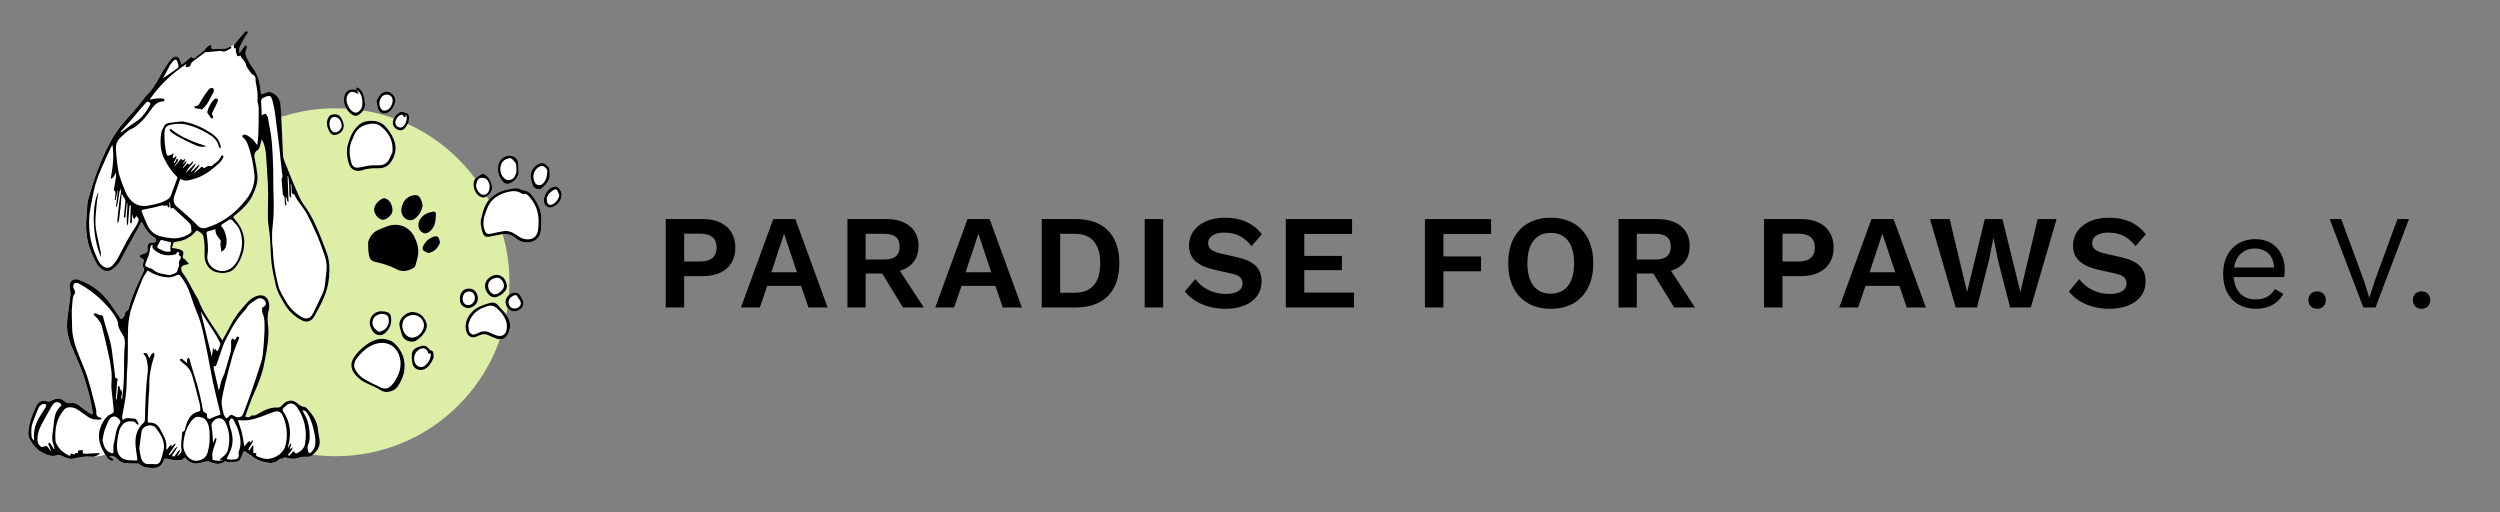 <?xml version="1.0" encoding="utf-8"?>
<!-- Generator: Adobe Illustrator 27.0.1, SVG Export Plug-In . SVG Version: 6.00 Build 0)  -->
<svg version="1.1" id="Ebene_1" xmlns="http://www.w3.org/2000/svg" xmlns:xlink="http://www.w3.org/1999/xlink" x="0px" y="0px"
	 viewBox="0 0 2352.76 481.89" style="enable-background:new 0 0 2352.76 481.89;" xml:space="preserve">
<rect x="0" y="0" width="2352.76" height="481.89" fill="#808080" stroke="none"/>
<style type="text/css">
	.st0{fill:#DDEFA7;}
	.st1{fill:#FFFFFF;}
</style>
<g>
	<g>
		<circle class="st0" cx="315.72" cy="265.62" r="163.72"/>
		<path class="st1" d="M252.04,206.1c0.18,5.54,1.36,11.04,1.82,16.59c0.5,6.06,0.72,12.15,1.01,18.23
			c0.36,7.36,1.56,14.59,3.3,21.74c0.87,3.56,1.32,7.31,2.74,10.63c2.03,4.76,4.56,9.34,7.28,13.75
			c3.79,6.15,9.06,10.88,15.44,14.29c4.93,2.63,9.2,1.53,12.23-3.83c6.35-11.22,12.48-22.59,13.68-35.9
			c0.78-8.59,0.63-16.92-2.61-25.03c-1.59-3.98-3.06-8.01-4.62-12.01c-4.29-10.99-9.03-21.72-16.1-31.31
			c-2.3-3.12-4.1-6.7-5.67-10.26c-3.66-8.31-7.23-16.68-10.44-25.17c-1.49-3.93-3.63-7.74-3.85-12.06c-0.51-10-0.91-20-1.38-30
			c-0.26-5.56-0.45-11.12-0.88-16.67c-0.41-5.3-2.91-9.33-7.84-11.7c-1.54-0.74-2.98-1.25-4.7-0.54c-1.9,0.77-3.88,1.35-5.81,2.01
			c-0.4-2.94-0.73-5.83-1.2-8.7c-0.81-5.05-2.36-9.84-5.2-14.15c-1.74-2.64-3.78-5.13-5.17-7.95c-1.51-3.07-3.87-6.03-2.92-9.85
			c0.3-1.2,1.01-2.32,1.19-3.52c0.11-0.7-0.46-1.5-0.72-2.25c-0.59,0.34-1.37,0.55-1.75,1.05c-1.49,1.99-2.86,4.07-4.27,6.11
			c-0.29-0.12-0.58-0.24-0.87-0.36c0.36-1.94,0.4-4.01,1.16-5.78c1.24-2.89,2.91-5.6,4.49-8.33c0.76-1.31,1.81-2.45,2.57-3.76
			c0.25-0.43,0.24-1.51,0.01-1.63c-0.57-0.3-1.38-0.36-2.04-0.24c-0.4,0.08-0.72,0.66-1.04,1.04c-2.76,3.29-5.47,6.63-8.3,9.87
			c-2.97,3.34-2.61,2.61-5.29,3.69c-1.39,0.52-2.72,1.47-4.14,1.63c-3.12,0.36-6.29,0.32-9.44,0.47c-3.62,0.16-3.84,0.37-4.02-3.15
			c-0.01-0.18-0.31-0.35-0.85-0.92c-1.49,1.17-3.48,2.09-4.48,3.64c-2.35,3.65-6.48,5.09-9.28,8.12c-0.77,0.83-1.93,1.64-3.25,0.26
			c-0.98-1.04-1.74-0.02-2.53,0.66c-2.38,2.03-4.83,3.98-7.43,6.1c-0.76-1.98-1.31-3.67-2.04-5.27c-1.09-2.39-3.4-3.16-5.65-1.85
			c-0.96,0.56-1.92,1.31-2.57,2.2c-2.3,3.17-4.63,6.33-6.64,9.67c-5.13,8.56-9.18,17.83-16.76,24.74c-0.92,0.84-1.52,2.02-2.33,3
			c-4.4,5.37-8.53,10.99-13.29,16.02c-6.84,7.22-12.8,14.96-17.56,23.73c-9.37,17.25-15.82,35.58-21.04,54.42
			c-1.38,4.98-0.97,10.05-1.51,15.06c-0.86,7.87-0.75,15.75,0.82,23.47c1.56,7.72,4.83,14.93,8.43,21.91
			c0.95,1.84,2.71,3.34,4.31,4.74c3.78,3.31,7.18,3.38,11.26,0.29c2.85-2.16,5.28-4.72,6.96-7.94c1.81-3.48,3.64-6.95,5.53-10.39
			c4.76-8.64,9.57-17.26,14.34-25.87c0.06,0.05,0.3,0.2,0.41,0.41c2.93,5.84,6.33,11.28,12.21,14.67c1.29,0.74,1.03,1.83,0.72,2.99
			c-0.33,1.25-1.02,1.35-2.23,1.33c-4.47-0.09-5.57,1.11-5.49,5.6c0.01,0.51,0.01,1.02,0.05,1.52c0.12,1.47-0.47,2.38-1.91,2.85
			c-1.56,0.51-3.09,1.12-4.6,1.78c-1.3,0.56-1.2,1.51-0.35,2.38c0.43,0.44,1.04,0.73,1.63,0.96c1.85,0.74,2,1.87,1.29,3.63
			c-0.48,1.2-1,3.09-0.42,3.87c1.96,2.62,0.72,4.74-0.4,7c-4.6,9.31-8.85,18.77-11.97,28.71c-0.76,2.41-0.7,5.35-3.63,6.71
			c-0.51,0.24-0.76,1.3-0.9,2.03c-0.45,2.39-1.65,4.17-3.77,5.13c-3.56-5.1-7.05-10.21-10.65-15.24
			c-7.53-10.52-17.48-17.83-29.71-21.99c-4.31-1.46-8.32,1.66-8.04,6.15c0.09,1.38,0.47,2.74,0.63,4.12
			c0.16,1.38,0.43,2.79,0.27,4.14c-0.58,4.89-1.38,9.76-1.97,14.65c-0.54,4.52-1.24,9.05-1.3,13.58c-0.12,8.51,2.39,16.46,5.9,24.14
			c1.78,3.91,3.41,7.88,5.13,11.82c4.32,9.89,7.31,20.23,10.02,30.65c1.33,5.11,2.12,10.36,3.11,15.55
			c0.11,0.58-0.15,1.22-0.23,1.84c-0.69-0.13-1.53-0.06-2.05-0.43c-3.52-2.46-7.14-4.82-10.39-7.61c-2.45-2.11-5.1-2.83-8.07-2.39
			c-2.35,0.35-4.12-0.29-5.89-1.77c-3.09-2.57-6.6-3.03-10.32-1.41c-1.04,0.45-2.03,1.04-3.09,1.44c-0.65,0.24-1.46,0.48-2.07,0.3
			c-5.2-1.52-8.84-0.42-11.06,4.26c-2.98,6.28-5.68,12.75-6.79,19.67c-0.62,3.85-1.36,8.08,0.64,11.57
			c3.23,5.62,7.44,10.64,13.55,13.37c3.68,1.64,7.66,3.12,11.76,1.77c1.79-0.58,3.11-0.34,4.66,0.36c2.18,0.99,4.39,2.04,6.7,2.61
			c1.63,0.4,3.53,0.4,5.16-0.03c4.59-1.19,9.19-1.95,13.9-1.84c0.61,0.04,1.22,0.07,1.85,0.09c0.23,0.02,0.45,0.02,0.68,0.04
			c0.6,0.05,1.2,0.03,1.81-0.04c4.22-0.12,8.05-0.83,11.06-1.96c0.7,1.11,1.44,2.2,2.19,3.28c1.01,1.45,2.42,2.68,4.4,2.63
			c0.51-0.01,1.01-0.52,1.51-0.8c-0.32-0.32-0.6-0.68-0.95-0.96c-1.05-0.84-2.12-1.65-3.55-2.76c3.51-0.39,5.78,0.35,7.81,2.74
			c1.97,2.32,4.71,3.93,7.9,4.12c3.63,0.21,7.28,0.18,10.92,0.29c0.59,0.02,1.38,0,1.72,0.35c3.56,3.63,8.24,3.62,12.75,3.78
			c5.28,0.19,8.39-1.92,10.14-6.81c0.74-2.08,1.64-2.33,3.59-1.88c2.87,0.66,5.84,1.37,8.75,1.3c2.31-0.05,5.09,0.45,6.92-1.82
			c0.85-1.06,1.29-0.19,1.7,0.32c1.8,2.31,4.21,3.55,6.96,4.34c4.19,1.2,8-0.87,11.92-1.54c1.28-0.22,2.15-0.38,3.32,0.12
			c4.76,2.02,9.55,3.56,14.3-0.09c0.3-0.23,0.96-0.33,1.28-0.16c3.18,1.69,6.44,0.44,9.66,0.29c2.05-0.1,3.53-1.18,4.29-3.19
			c0.62-1.65,1.38-3.25,2.03-4.9c0.8-2.05,1.07-2.22,2.98-0.97c2.23,1.45,4.41,2.99,6.51,4.61c4.59,3.54,9.97,4.84,15.53,5.64
			c2.3,0.33,4.43-0.34,6.57-1.38c1.94-0.95,3.28-3.59,6.06-2.5c1.25-2.28,2.96-0.98,4.59-0.63c3.77,0.83,7.47,1.02,11.15-0.73
			c1.27-0.6,2.91-0.45,4.39-0.56c2.36-0.18,4.91,0.62,6.97-1.04c4.49-3.62,8.08-7.86,7.52-14.11c-0.3-3.39-1.3-6.71-1.56-10.1
			c-0.59-7.65-4.49-13.61-9.29-19.13c-0.96-1.11-2.34-2.45-3.63-2.56c-2.79-0.25-4.56-1.85-6.55-3.42
			c-4.47-3.54-8.75-3.33-13.03,0.45c-0.85,0.75-1.47,1.78-2.37,2.45c-0.74,0.56-1.77,1.14-2.62,1.08
			c-6.94-0.46-12.83,2.36-18.6,5.68c-1.73,0.99-3.34,2.34-5.62,1.66c-0.43-0.13-1.22,0.31-1.58,0.72c-1.34,1.53-2.87,1.3-5.21,0.46
			c2.03-5.67,3.86-11.18,5.97-16.58c1.94-4.94,4.37-9.69,6.23-14.67c1.94-5.2,3.94-10.47,5.04-15.89
			c2.02-10.03,4.21-20.08,4.55-30.37c0.07-2,0.04-4.03-0.17-6.02c-0.56-5.3-1.15-10.56,0.25-15.86c0.7-2.67,1-5.4,0.25-8.23
			c-1.35-5.09-5.16-7.48-10.29-6.16c-3.67,0.95-6.71,3.03-9.3,5.67c-2.57,2.62-4.9,5.47-7.28,8.27
			c-5.05,5.94-8.66,12.77-12.19,19.66c-1.47,2.87-3.17,5.61-4.74,8.37c-2.07-3.19-3.88-6.07-5.79-8.89
			c-6.23-9.23-12.66-18.35-16.64-28.88c-0.22-0.59-0.5-1.17-0.83-1.7c-5.01-7.9-8.38-16.76-14.24-24.18
			c-0.97-1.23-1.24-3.38-1.04-5.01c0.1-0.84,1.86-1.7,3.02-2.15c1.35-0.52,2.87-0.6,4.32-0.86c-1.09-1.29-2.17-2.6-3.27-3.88
			c-0.33-0.38-0.67-0.9-1.1-1.03c-2.03-0.61-1.83-1.88-1.34-3.5c0.82-2.69,0.27-3.95-2.27-5.11c-1.24-0.56-2.65-0.78-4.01-1.06
			c-1.3-0.27-2.62-0.42-4.08-0.64c0.39-1.57,0.66-2.68,0.95-3.77c0.31-1.21,0.92-1.84,2.34-1.98c7.34-0.7,13.62-3.63,18.53-9.26
			c0.66-0.75,1.34-1.86,2.48-1.05c2.01,1.43,4.58,2.54,5.17,5.16c0.66,2.94,0.97,5.99,1.12,9c0.18,3.53-0.22,7.09,0.05,10.61
			c0.56,7.46,5.53,13.79,13.45,14.56c1.38,0.14,2.79,0.5,4.15,0.38c4.1-0.36,8.03-1.37,10.84-4.69c3.55-4.2,5.98-8.93,7.49-14.3
			c3.28-11.71,0.88-21.97-7.02-31.04c-2.4-2.75-2.49-2.67,0.5-5.04c0.2-0.16,0.42-0.29,0.61-0.45c5.95-4.99,11.59-10.25,15.03-17.4
			c3.1-6.46,5.54-13.12,4.56-20.46c-0.65-4.88-1.53-9.74-2.45-14.58c-0.6-3.11-0.41-5.74,2.58-7.64c0.87-0.56,1.63-1.64,1.97-2.64
			c0.8-2.38,1.33-4.86,2.04-7.59c0.36,0.67,0.6,1.09,0.81,1.53c2.59,5.19,3.19,10.8,3.48,16.48c0.3,5.82,0.77,11.63,1.09,17.45
			c0.28,5.18,0.62,10.36,0.64,15.55C252.26,190.15,251.79,198.14,252.04,206.1z"/>
		<g>
			<path d="M230.78,392.04c2.34,0.84,3.86,1.07,5.21-0.46c0.36-0.41,1.15-0.84,1.58-0.72c2.28,0.67,3.89-0.67,5.62-1.66
				c5.77-3.32,11.66-6.14,18.6-5.68c0.86,0.06,1.88-0.52,2.62-1.08c0.9-0.67,1.52-1.7,2.37-2.45c4.28-3.78,8.56-3.99,13.03-0.45
				c1.99,1.58,3.76,3.17,6.55,3.42c1.29,0.11,2.66,1.45,3.63,2.56c4.8,5.53,8.71,11.49,9.29,19.13c0.26,3.39,1.26,6.71,1.56,10.1
				c0.55,6.25-3.03,10.49-7.52,14.11c-2.06,1.66-4.62,0.86-6.97,1.04c-1.48,0.11-3.12-0.04-4.39,0.56
				c-3.68,1.75-7.37,1.56-11.15,0.73c-1.63-0.36-3.34-1.66-4.59,0.63c-2.78-1.09-4.12,1.55-6.06,2.5c-2.14,1.04-4.27,1.71-6.57,1.38
				c-5.55-0.79-10.94-2.09-15.53-5.64c-2.1-1.63-4.28-3.16-6.51-4.61c-1.91-1.24-2.18-1.08-2.98,0.97c-0.65,1.64-1.4,3.25-2.03,4.9
				c-0.76,2.01-2.23,3.09-4.29,3.19c-3.22,0.15-6.48,1.4-9.66-0.29c-0.32-0.17-0.97-0.07-1.28,0.16c-4.75,3.65-9.54,2.11-14.3,0.09
				c-1.18-0.5-2.04-0.34-3.32-0.12c-3.93,0.67-7.73,2.74-11.92,1.54c-2.75-0.79-5.17-2.03-6.96-4.34c-0.4-0.52-0.85-1.38-1.7-0.32
				c-1.83,2.27-4.61,1.76-6.92,1.82c-2.91,0.07-5.88-0.64-8.75-1.3c-1.95-0.45-2.85-0.19-3.59,1.88c-1.75,4.9-4.86,7-10.14,6.81
				c-4.51-0.16-9.19-0.15-12.75-3.78c-0.34-0.35-1.13-0.33-1.72-0.35c-3.64-0.11-7.29-0.08-10.92-0.29c-3.2-0.19-5.93-1.8-7.9-4.12
				c-2.03-2.39-4.31-3.13-7.81-2.74c1.43,1.11,2.51,1.92,3.55,2.76c0.35,0.28,0.64,0.64,0.95,0.96c-0.5,0.28-1,0.78-1.51,0.8
				c-1.97,0.05-3.39-1.18-4.4-2.63c-3.4-4.9-6.49-9.92-7.64-15.96c-1.4-7.31,0.53-13.78,4.49-19.78c1.69-2.56,3.93-4.73,6.86-5.83
				c1.78-0.67,2.31-1.76,2.13-3.47c-0.46-4.28-0.98-8.55-1.36-12.83c-0.38-4.28-1.19-8.62-0.8-12.84c0.78-8.48-0.54-16.69-2.3-24.85
				c-2.1-9.76-4.38-19.5-6.9-29.16c-0.61-2.32-2.36-4.38-3.8-6.42c-0.79-1.11-2.07-1.86-3-2.89c-0.42-0.47-0.54-1.22-0.8-1.84
				c0.71-0.13,1.45-0.42,2.14-0.34c0.58,0.07,1.08,0.64,1.66,0.87c1.02,0.4,2.09,1.03,3.11,0.97c1.41-0.08,1.84,0.66,2.07,1.68
				c2.32,10.35,6.67,20.17,8.11,30.74c0.82,6.01,1.57,12.04,2.34,18.06c0.32,2.51,0.61,5.03,0.92,7.54
				c0.05,0.37,0.15,1.04,0.26,1.05c3.19,0.19,1.62,2.37,1.53,3.79c-0.32,4.79-0.75,9.57-1.12,14.36c-0.06,0.75,0.04,1.5,0.68,2.32
				c0.38-3.24,0.76-6.47,1.12-9.71c0.07-0.63-0.11-1.29,0.03-1.89c0.15-0.64,0.54-1.23,0.82-1.85c0.33,0.58,0.76,1.13,0.97,1.76
				c0.2,0.58-0.06,1.61,0.27,1.81c3.32,2.07,1.34,4.86,1.12,7.41c-0.05,0.6-0.09,1.19,0.37,1.95c0.18-0.33,0.47-0.64,0.52-0.98
				c1.68-12.07,1.86-24.2,1.78-36.37c-0.03-5.04,0.44-10.09,0.73-15.14c0.18-3.18-0.3-5.82-2.32-8.76c-2-2.91-4.1-6.35-4.18-10.36
				c-0.03-1.19-0.63-2.43-1.16-3.55c-3.05-6.4-7.87-11.49-12.71-16.48c-6.65-6.86-14.28-12.5-22.69-17.07
				c-0.33-0.18-0.66-0.52-0.99-0.54c-1.2-0.05-2.76-0.44-3.5,0.15c-0.77,0.62-1.07,2.26-0.96,3.39c0.13,1.32,1.03,2.55,1.41,3.88
				c0.22,0.77,0.4,1.95,0,2.44c-2.21,2.66-1.98,5.92-2.35,8.98c-0.96,7.83-0.35,15.68-0.17,23.53c0.17,7.22,2.04,14.05,4.44,20.71
				c3.09,8.56,7.13,16.79,9.92,25.43c3.22,9.97,5.52,20.23,8.2,30.37c0.13,0.48,0.19,1.01,0.15,1.51c-0.26,3.22,0.29,5.83,4.23,6.2
				c0.3,0.03,0.54,0.69,0.81,1.06c-0.42,0.25-0.81,0.69-1.25,0.73c-4.06,0.37-7.98-0.06-11.45-2.45c-3.13-2.15-6.23-4.36-9.34-6.55
				c-2.57-1.81-5.38-2.75-8.56-2.55c-2.01,0.13-3.53,0.89-4.89,2.47c-7.27,8.5-8.67,18.55-7.94,29.19c0.04,0.62,0.23,1.26,0.48,1.82
				c2.38,5.31,6.39,9.05,11.51,11.63c0.77,0.39,2.32,1.41,2.02-0.99c-0.01-0.11,1.28-0.68,1.7-0.48c1.26,0.59,2.41,1.69,3.07-0.63
				c0.03-0.11,1.07,0.1,1.64,0.11c0.3,0.01,0.6-0.09,0.9-0.14c-1.09-3.74,2.53-1.79,3.58-2.95c0.04-0.04,0.23,0.06,0.54,0.16
				c0.07,0.38,0.29,0.86,0.23,1.31c-0.29,2.02,0.83,2.38,2.48,2.28c3.91-0.24,7.82-0.45,11.74-0.65c0.61-0.03,1.22,0.02,1.95,0.03
				c-1.46,2.16-4.8,3.63-7.9,3.35c-5.6-0.51-11.02,0.3-16.43,1.7c-1.63,0.42-3.53,0.43-5.16,0.03c-2.31-0.57-4.51-1.62-6.7-2.61
				c-1.55-0.7-2.87-0.95-4.66-0.36c-4.1,1.34-8.08-0.14-11.76-1.77c-6.11-2.72-10.32-7.75-13.55-13.37c-2-3.49-1.26-7.72-0.64-11.57
				c1.11-6.92,3.81-13.39,6.79-19.67c2.22-4.68,5.85-5.78,11.06-4.26c0.61,0.18,1.42-0.06,2.07-0.3c1.06-0.4,2.05-0.99,3.09-1.44
				c3.72-1.61,7.23-1.16,10.32,1.41c1.77,1.47,3.54,2.12,5.89,1.77c2.97-0.44,5.61,0.27,8.07,2.39c3.25,2.79,6.87,5.15,10.39,7.61
				c0.53,0.37,1.36,0.3,2.05,0.43c0.09-0.61,0.34-1.26,0.23-1.84c-0.98-5.2-1.78-10.45-3.11-15.55
				c-2.71-10.41-5.69-20.75-10.02-30.65c-1.72-3.94-3.34-7.91-5.13-11.82c-3.51-7.68-6.02-15.63-5.9-24.14
				c0.06-4.53,0.76-9.07,1.3-13.58c0.59-4.89,1.39-9.75,1.97-14.65c0.16-1.35-0.11-2.77-0.27-4.14c-0.16-1.38-0.54-2.74-0.63-4.12
				c-0.28-4.49,3.73-7.61,8.04-6.15c12.23,4.16,22.18,11.47,29.71,21.99c3.6,5.03,7.09,10.15,10.65,15.24
				c2.12-0.96,3.32-2.73,3.77-5.13c0.14-0.73,0.39-1.79,0.9-2.03c2.93-1.36,2.88-4.3,3.63-6.71c3.12-9.94,7.37-19.39,11.97-28.71
				c1.12-2.26,2.36-4.37,0.4-7c-0.58-0.78-0.06-2.67,0.42-3.87c0.71-1.76,0.56-2.9-1.29-3.63c-0.58-0.23-1.2-0.52-1.63-0.96
				c-0.85-0.87-0.95-1.82,0.35-2.38c1.51-0.66,3.04-1.27,4.6-1.78c1.44-0.47,2.03-1.38,1.91-2.85c-0.04-0.5-0.04-1.01-0.05-1.52
				c-0.07-4.49,1.02-5.69,5.49-5.6c1.21,0.02,1.9-0.08,2.23-1.33c0.31-1.17,0.56-2.25-0.72-2.99c-5.88-3.38-9.28-8.82-12.21-14.67
				c-0.11-0.21-0.35-0.35-0.41-0.41c-4.78,8.61-9.58,17.23-14.34,25.87c-1.89,3.44-3.72,6.91-5.53,10.39
				c-1.67,3.22-4.11,5.78-6.96,7.94c-4.08,3.09-7.47,3.02-11.26-0.29c-1.61-1.41-3.36-2.91-4.31-4.74
				c-3.6-6.98-6.87-14.19-8.43-21.91c-1.56-7.72-1.68-15.6-0.82-23.47c0.55-5.01,0.13-10.09,1.51-15.06
				c5.22-18.84,11.67-37.17,21.04-54.42c4.76-8.77,10.72-16.51,17.56-23.73c4.76-5.03,8.89-10.65,13.29-16.02
				c0.8-0.98,1.41-2.16,2.33-3c7.58-6.91,11.63-16.18,16.76-24.74c2.01-3.35,4.34-6.51,6.64-9.67c0.65-0.89,1.61-1.64,2.57-2.2
				c2.25-1.31,4.56-0.54,5.65,1.85c0.73,1.6,1.28,3.29,2.04,5.27c2.6-2.12,5.04-4.07,7.43-6.1c0.79-0.67,1.55-1.69,2.53-0.66
				c1.31,1.39,2.48,0.58,3.25-0.26c2.8-3.03,6.93-4.47,9.28-8.12c1-1.55,2.99-2.47,4.48-3.64c0.54,0.57,0.84,0.74,0.85,0.92
				c0.18,3.52,0.39,3.32,4.02,3.15c3.15-0.14,6.32-0.11,9.44-0.47c1.42-0.16,2.74-1.12,4.14-1.63c0.4-0.15,0.9-0.02,1.35-0.01
				c-0.11,0.55-0.1,1.52-0.35,1.59c-3.07,0.94-5.6,4.35-9.38,2.17c-5.01,0.45-10.03,0.88-15.03,1.39c-0.41,0.04-0.76,0.62-1.17,0.92
				c-3.25,2.42-6.54,4.78-9.73,7.27c-0.95,0.74-2.07,1.74-2.33,2.81c-0.7,2.9-2.6,3.07-5.23,2.89c0.37-1.07,0.66-1.92,1-2.91
				c-13.77,8.94-25.3,19.93-34.72,33.6c2.48-0.42,4.69-0.93,6.93-1.12c1.98-0.17,4.01-0.07,5.99,0.14c0.5,0.05,0.91,0.98,1.37,1.51
				c-0.47,0.37-0.93,1.06-1.41,1.07c-6.33,0.14-9.48,4.84-12.53,9.18c-4.04,5.76-8.51,10.99-14.29,15.04
				c-0.52,0.36-1.02,0.8-1.61,1.01c-4.84,1.71-8.08,5.54-11.78,8.78c-3.24,2.84-4.5,6.58-4.34,10.54c0.25,6.18,0.98,12.36,1.83,18.5
				c0.98,7.08,3.84,13.6,6.36,20.24c1.43,3.75,3.35,7.12,6.05,9.97c4.11,4.33,9.43,5.8,15.21,5.02c4-0.54,7.98-1.47,11.84-2.66
				c2.83-0.87,5.62-2.18,8.08-3.82c1.33-0.88,2.19-2.75,2.81-4.35c1.92-4.95,3.53-10.01,5.48-14.95c0.48-1.22-0.13-1.53-0.73-2.11
				c-4.6-4.45-7.98-9.72-10.96-15.38c-3-5.71-4.13-11.66-3.97-17.95c0.07-2.74,0.25-5.53,0.84-8.2c0.42-1.9,1.56-3.64,2.45-5.42
				c0.99-2.01,2.82-2.91,4.89-3.19c3.76-0.52,7.54-0.96,11.32-1.29c1.23-0.11,2.51,0.15,3.74,0.41c8.54,1.75,16.32,5.34,23.59,10.05
				c4.32,2.8,8.12,6.1,9.4,11.44c0.15,0.61,0.46,1.22,0.45,1.83c0,0.53-0.35,1.05-0.54,1.58c-0.39-0.42-1.05-0.8-1.14-1.28
				c-1.32-6.66-6.14-10.18-11.55-13.3c-6.18-3.56-12.67-6.35-19.59-7.95c-2.65-0.62-5.49-0.6-8.24-0.59
				c-1.88,0.01-3.75,0.5-5.63,0.8c-3.84,0.63-6.02,2.59-6.22,6.5c-0.36,6.98,0.18,13.93,1.78,20.77c0.17,0.71,0.61,1.93,0.9,1.92
				c1.21-0.04,2.45-0.34,3.59-0.78c0.59-0.23,1-0.95,2.14-2.1c-0.2,1.55-0.26,2.2-0.38,2.85c-0.11,0.62-0.59,1.56-0.35,1.8
				c0.89,0.91,1.51,0.01,2.14-0.61c0.26-0.25,0.62-0.39,1.21-0.75c0.46,2.6-1.87,3.99-2.36,5.98c0.26,0.2,0.53,0.4,0.79,0.6
				c0.75-1.45,1.49-2.91,2.24-4.36c0.34,0.27,0.68,0.54,1.02,0.82c0.21,2.53-2.54,3.69-3.27,6.8c2.03-2.52,3.49-4.44,5.08-6.25
				c0.45-0.52,1.52-2.23,1.74,0.26c0,0.03,0.69,0.13,0.97-0.01c0.63-0.31,1.2-0.74,2.17-1.36c0.19,2.32-1.68,3.06-2.44,5.02
				c1.49-1.3,2.57-2.25,3.66-3.2c-0.22,3.15-2.8,4.82-3.76,7.58c1.28-1.35,2.53-2.75,3.87-4.04c0.5-0.48,1.23-1.7,1.9-0.02
				c0.03,0.06,0.85-0.02,1.12-0.25c0.95-0.79,1.81-1.67,3.24-3.01c-0.21,3.09-2.41,3.99-3.5,5.58c-1.21,1.76-2.6,3.4-3.43,5.56
				c3.04-2.99,6.07-5.98,9.11-8.98c-0.11,3.62-3.84,4.9-4.25,8.41c2.45-2.35,4.89-4.69,7.34-7.04c0.2,0.19,0.4,0.37,0.6,0.56
				c-1.39,2.89-4.12,4.8-5.57,7.83c1.86-1.57,3.61-3.31,5.62-4.65c0.95-0.63,1.99-3.45,3.68-0.59c0.06,0.1,0.67-0.05,0.99-0.18
				c1.89-0.8,3.5-2.63,5.91-1.47c0.2,0.1,0.69-0.26,0.97-0.49c3.09-2.57,6.84-4.49,8.48-8.5c0.1-0.23,0.17-0.53,0.35-0.66
				c0.45-0.33,0.96-0.59,1.45-0.88c0.23,0.65,0.85,1.52,0.62,1.92c-0.97,1.76-1.93,3.65-3.36,5c-6.08,5.77-12.58,11.04-20.49,14.16
				c-2.93,1.15-6,2-9.08,2.67c-2.51,0.55-5.05,0.18-7.61-1.48c-1.87,5.43-3.62,10.76-5.55,16.03c-1.37,3.73-0.89,7.03,1.95,9.77
				c2.36,2.28,5.01,4.25,7.44,6.46c4.02,3.66,8.21,7.18,11.85,11.18c2.59,2.85,5.27,3.67,8.77,2.64c6.36-1.88,12.31-4.68,17.86-8.26
				c7.96-5.14,14.55-11.8,20.34-19.25c4.24-5.45,6.55-11.74,7.16-18.53c0.28-3.1-0.33-6.31-0.77-9.44
				c-1.09-7.66-2.66-15.22-5.42-22.47c-0.99-2.59-2.01-5.16-4.46-6.91c-1.31-0.94-0.93-2.47,0.64-2.72c1-0.15,2.25,0.13,3.14,0.65
				c3.31,1.92,6.29,4.27,8.24,7.68c0.18,0.32,0.49,0.56,1.25,1.42c0.34-2.91,0.72-5.22,0.85-7.54c0.22-3.79,0.33-7.58,0.39-11.37
				c0.09-5.41,0.16-10.81,0.11-16.22c-0.02-1.47-0.54-2.93-0.81-4.41c-0.16-0.86-0.48-1.75-0.39-2.59
				c0.62-5.77-0.43-11.36-1.59-16.95c-0.17-0.84-0.16-1.73-0.12-2.6c0.1-2.42-0.82-3.77-3.17-5.03c-0.72-0.38-1.26-1.16-1.76-1.85
				c-1.01-1.39-1.94-2.85-2.91-4.27c-0.21-0.31-0.53-0.58-0.63-0.92c-1.38-4.66-1.38-4.65-4.73-8.25c-0.32-0.35-0.56-0.85-0.66-1.31
				c-0.22-1.08-0.54-1.16-1.46-0.52c-0.43,0.31-1.75,0.24-1.84,0.02c-0.69-1.7-1.42-3.45-1.62-5.24c-0.11-1.03,1.37-2.54-1.22-1.87
				c-0.08,0.02-0.46-0.75-0.53-1.17c-0.22-1.48,0.4-2.61,1.39-3.75c2.92-3.33,5.71-6.77,8.55-10.17c0.32-0.38,0.64-0.97,1.04-1.04
				c0.66-0.12,1.46-0.07,2.04,0.24c0.24,0.12,0.25,1.2-0.01,1.63c-0.77,1.31-1.82,2.45-2.57,3.76c-1.58,2.73-3.25,5.45-4.49,8.33
				c-0.76,1.77-0.8,3.84-1.16,5.78c0.29,0.12,0.58,0.24,0.87,0.36c1.41-2.05,2.78-4.13,4.27-6.11c0.38-0.5,1.16-0.71,1.75-1.05
				c0.26,0.75,0.82,1.55,0.72,2.25c-0.19,1.21-0.89,2.32-1.19,3.52c-0.94,3.82,1.41,6.78,2.92,9.85c1.39,2.81,3.43,5.3,5.17,7.95
				c2.83,4.31,4.38,9.1,5.2,14.15c0.46,2.87,0.8,5.76,1.2,8.7c1.94-0.66,3.92-1.24,5.81-2.01c1.72-0.7,3.16-0.2,4.7,0.54
				c4.94,2.37,7.43,6.4,7.84,11.7c0.43,5.55,0.62,11.11,0.88,16.67c0.47,10,0.86,20,1.38,30c0.22,4.33,2.36,8.14,3.85,12.06
				c3.21,8.49,6.78,16.86,10.44,25.17c1.57,3.57,3.37,7.14,5.67,10.26c7.07,9.59,11.81,20.32,16.1,31.31
				c1.56,3.99,3.03,8.03,4.62,12.01c3.24,8.11,3.39,16.44,2.61,25.03c-1.2,13.31-7.33,24.69-13.68,35.9
				c-3.03,5.35-7.3,6.46-12.23,3.83c-6.39-3.41-11.65-8.15-15.44-14.29c-2.72-4.41-5.25-9-7.28-13.75
				c-1.42-3.33-1.88-7.07-2.74-10.63c-1.74-7.15-2.93-14.38-3.3-21.74c-0.3-6.08-0.51-12.17-1.01-18.23
				c-0.46-5.54-1.64-11.04-1.82-16.59c-0.25-7.96,0.22-15.94,0.19-23.92c-0.02-5.18-0.36-10.37-0.64-15.55
				c-0.32-5.82-0.79-11.63-1.09-17.45c-0.3-5.69-0.89-11.29-3.48-16.48c-0.22-0.43-0.46-0.86-0.81-1.53
				c-0.71,2.73-1.23,5.2-2.04,7.59c-0.34,1-1.09,2.08-1.97,2.64c-2.99,1.91-3.17,4.54-2.58,7.64c0.93,4.84,1.8,9.7,2.45,14.58
				c0.98,7.34-1.46,13.99-4.56,20.46c-3.44,7.15-9.07,12.42-15.03,17.4c-0.19,0.16-0.41,0.29-0.61,0.45
				c-2.99,2.36-2.89,2.29-0.5,5.04c7.91,9.07,10.31,19.33,7.02,31.04c-1.51,5.37-3.93,10.11-7.49,14.3
				c-2.81,3.32-6.74,4.33-10.84,4.69c-1.36,0.12-2.76-0.25-4.15-0.38c-7.91-0.77-12.89-7.1-13.45-14.56
				c-0.27-3.52,0.13-7.08-0.05-10.61c-0.15-3.02-0.46-6.06-1.12-9c-0.59-2.63-3.17-3.74-5.17-5.16c-1.14-0.81-1.82,0.3-2.48,1.05
				c-4.91,5.63-11.19,8.56-18.53,9.26c-1.43,0.14-2.03,0.77-2.34,1.98c-0.29,1.1-0.55,2.2-0.95,3.77c1.46,0.22,2.78,0.37,4.08,0.64
				c1.35,0.28,2.77,0.5,4.01,1.06c2.54,1.15,3.09,2.42,2.27,5.11c-0.49,1.62-0.68,2.89,1.34,3.5c0.43,0.13,0.77,0.64,1.1,1.03
				c1.1,1.28,2.18,2.58,3.27,3.88c-1.45,0.27-2.97,0.35-4.32,0.86c-1.16,0.45-2.92,1.3-3.02,2.15c-0.2,1.63,0.07,3.78,1.04,5.01
				c5.86,7.43,9.22,16.29,14.24,24.18c0.34,0.53,0.61,1.11,0.83,1.7c3.99,10.53,10.41,19.65,16.64,28.88
				c1.9,2.82,3.71,5.7,5.79,8.89c1.57-2.76,3.28-5.5,4.74-8.37c3.53-6.89,7.14-13.72,12.19-19.66c2.38-2.8,4.71-5.65,7.28-8.27
				c2.59-2.64,5.62-4.72,9.3-5.67c5.13-1.32,8.94,1.06,10.29,6.16c0.75,2.83,0.46,5.56-0.25,8.23c-1.39,5.29-0.81,10.55-0.25,15.86
				c0.21,1.99,0.24,4.02,0.17,6.02c-0.34,10.29-2.53,20.34-4.55,30.37c-1.09,5.42-3.1,10.68-5.04,15.89
				c-1.85,4.97-4.29,9.72-6.23,14.67C234.63,380.87,232.8,386.38,230.78,392.04z M158.79,427.96c0.2,0.2,0.4,0.39,0.6,0.59
				c2.99-2.37,4.19-6.56,7.83-8.33c-1.4,2.73-3.13,5.17-4.79,7.67c-0.27,0.41-0.18,1.07-0.25,1.61c0.7-0.04,1.72,0.2,2.04-0.17
				c1.15-1.33,2.03-2.9,3.1-4.31c0.44-0.58,1.11-0.98,1.68-1.47c0.19,0.16,0.39,0.32,0.58,0.48c-1,1.77-2.01,3.54-3.01,5.31
				c2.29-1.65,4.81-3.44,4.24-6.45c-0.95-5,0.47-9.81,0.5-14.72c0-0.69,0.34-1.95,0.62-1.98c2.39-0.26,1.98-2.33,2.51-3.71
				c0.73-1.88,0.98-3.98,1.86-5.77c1.98-4.03,4.56-7.65,9.19-8.96c3.19-0.9,3.22-0.8,2.93-4.05c-0.08-0.88-0.06-1.8-0.28-2.64
				c-2.39-9.3-4.6-18.66-7.35-27.86c-1.18-3.96-3.55-7.54-6.95-10.21c-1.39-1.1-2.8-2.19-4.09-3.4c-0.33-0.31-0.53-1.29-0.32-1.52
				c0.33-0.35,1.18-0.59,1.61-0.4c0.79,0.33,1.45,0.99,2.13,1.55c0.91,0.75,1.79,1.55,3.01,2.62c-0.06-1.62-0.25-2.65-0.08-3.62
				c0.1-0.6,0.75-1.11,1.15-1.66c0.38,0.46,0.95,0.85,1.11,1.37c1.41,4.72,2.58,9.52,4.14,14.19c3.63,10.82,6.35,21.86,8.35,33.08
				c0.27,1.52,0.67,2.59,2.19,3.17c1.22,0.47,1.9,1.14,1.78,2.84c-0.21,2.83,1.49,3.59,4.1,2.34c2.04-0.97,4.12-1.93,6.28-2.53
				c2.5-0.7,2.54-0.53,1.91-3.17c-2.21-9.22-4.61-18.4-6.57-27.68c-2.41-11.38-4.27-22.88-6.69-34.27
				c-2.02-9.51-3.61-19.15-7.17-28.3c-2.58-6.6-5.23-13.19-7.31-19.96c-2.02-6.55-5.31-12.27-9.32-17.71
				c-1.08-1.47-1.73-1.79-3.59-0.96c-2.58,1.15-5.57,2.2-8.31,2.05c-6.83-0.39-13.26-2.55-19.23-6.49c-1.8,3-3.87,5.66-5.1,8.66
				c-3.27,7.96-6.32,16.02-9.21,24.13c-2.47,6.95-3.8,14.2-4.08,21.57c-0.48,12.89,0.22,25.8-0.84,38.69
				c-0.57,6.93-0.24,13.93-0.93,20.84c-0.69,7.03-1.99,14.01-3.34,20.95c-0.4,2.03-0.87,3.86,0.19,5.97
				c3.53-3.21,7.63-1.32,11.54-1.21c0.55,0.02,1.19,0.82,1.59,1.4c0.57,0.82,1.05,1.73,1.4,2.67c0.19,0.49,0.02,1.12,0.02,1.68
				c-0.53-0.25-1.16-0.4-1.58-0.78c-0.83-0.74-1.46-2.17-2.34-2.32c-4.23-0.69-8.41-0.51-11.28,3.35c-1.12,1.5-2.22,3.21-2.66,4.99
				c-1.45,5.89-2.78,11.85-2.03,18c0.59,4.79,3.56,8.56,8.02,9.51c2.94,0.62,6.01,0.71,9.03,0.77c2.15,0.04,2.1-0.29,1.76-2.58
				c-0.66-4.5-1.41-9.02-1.59-13.55c-0.3-7.67,2-14.43,7.98-19.67c0.62-0.54,0.86-1.76,0.89-2.69c0.28-7.08,0.35-14.17,0.73-21.25
				c0.39-7.2,0.74-14.43,1.75-21.55c0.58-4.11,0.38-7.95-0.49-11.9c-0.52-2.35-0.81-4.75-2.85-6.44c-0.31-0.26-0.31-0.9-0.45-1.36
				c0.57-0.09,1.18-0.34,1.7-0.22c1.11,0.25,2.13,0.64,2.44,2.04c0.2,0.9,0.8,1.71,1.4,2.93c0.79-1.59,1.19-2.83,1.95-3.8
				c0.55-0.7,1.57-1.04,2.38-1.54c0.15,0.88,0.48,1.77,0.42,2.64c-0.06,0.86-0.49,1.69-0.76,2.54c-2.74,8.37-4.23,16.9-4.06,25.76
				c0.08,4.16-0.52,8.33-0.72,12.49c-0.32,6.83-0.56,13.65-0.84,20.48c-0.06,1.34,0.31,2.2,1.91,2.06c4.92-0.42,8.02,2.67,9.99,6.36
				c2.89,5.4,6.39,10.77,5.66,17.42c-0.04,0.39,0.17,0.8,0.41,1.84c1.22-1.66,1.97-2.81,2.87-3.83c0.41-0.47,1.12-0.67,1.69-1
				c-0.02,0.59-0.04,1.17-0.07,1.85c1.5-0.76,1.76-2.73,4.18-2.82C163.18,421.36,160.99,424.66,158.79,427.96z M246.3,108.62
				c0.42-0.25,0.72-0.43,1.02-0.61c2.27-1.34,2.9-1.2,4.04,1.02c0.4,0.78,0.79,1.62,0.95,2.48c0.52,2.85,0.76,5.76,1.41,8.57
				c2.15,9.31,2.49,18.83,3,28.27c0.69,12.76,0.24,25.57,0.78,38.34c0.39,9.37-0.02,18.64-1.09,27.94
				c-0.47,4.13-0.41,8.34-0.3,12.51c0.1,3.66,0.8,7.3,0.89,10.96c0.26,10.06,2.34,19.84,4.58,29.57c1.37,5.98,4.72,11.16,7.79,16.4
				c3.55,6.05,8.48,10.7,14.44,14.27c4.1,2.46,8.08,1.62,10.34-2.64c3.44-6.48,6.52-13.15,9.55-19.83c2.73-6,2.33-12.62,3.35-18.96
				c0.91-5.63,0.32-11.14-1.54-16.47c-2.16-6.2-4.28-12.44-6.86-18.47c-2.99-6.97-6.31-13.81-9.78-20.55
				c-3.28-6.37-8.82-11.33-11.66-18.02c-0.11-0.27-0.59-0.46-0.94-0.55c-1.61-0.39-1.74-1.66-1.79-2.96
				c-0.09-2.14-0.16-4.29-0.24-6.44c-0.21,0.01-0.42,0.02-0.64,0.03c0.15,4.13,0.31,8.25,0.47,12.58c-1.74-0.63-1.68-1.86-1.72-2.95
				c-0.15-3.92-0.15-7.86-0.37-11.78c-0.1-1.9-0.56-3.78-0.86-5.67c-0.16,0.03-0.31,0.07-0.47,0.1c0.3,8.12,0.6,16.24,0.91,24.52
				c-2.33-0.97-0.64-3.69-2.64-5.19c0.07,1.82,0.16,3.2,0.16,4.57c0,1.26,1.35,2.72-0.4,3.94c-1.75-3.42,0.67-7.55-2.46-10.41
				c-0.42-4.92-0.84-9.83-1.26-14.75c1.76-2.44,0.42-5.02,0.27-7.52c-0.17-3.03-0.71-6.03-1.03-9.05
				c-0.48-4.66-0.82-9.34-1.38-13.99c-1.25-10.29-2.53-20.58-3.93-30.85c-0.53-3.88-1.24-7.76-2.26-11.54
				c-1.62-6-2.64-6.32-8.4-3.68c-1.66,0.76-2.62,1.71-2.48,3.73C246.07,99.87,246.14,104.18,246.3,108.62z M221.08,319.95
				c0.25-0.33,0.44-0.65,0.7-0.92c0.78-0.82,0.9-2.91,2.55-2.12c1.65,0.79,0.22,2.24-0.06,3.34c-0.25,0.97-0.84,1.84-1.19,2.79
				c-1.41,3.78-3.04,7.5-4.14,11.37c-2.45,8.63-4.69,17.33-6.89,26.03c-1.14,4.53-2.11,9.11-2.98,13.7
				c-0.39,2.07-0.64,4.24-0.43,6.32c0.28,2.88,0.94,5.75,1.65,8.56c0.33,1.29,1.07,2.51,1.81,3.64c0.82,1.25,1.62,1.12,2.66-0.06
				c2.27-2.6,2.92-2.63,5.77-1.07c0.33,0.18,0.61,0.47,0.94,0.64c3.04,1.51,6.35,0.19,7.48-2.87c2.27-6.17,4.74-12.27,6.89-18.49
				c3.36-9.68,6.58-19.41,9.72-29.17c0.89-2.75,1.54-5.64,1.82-8.52c0.68-7.05,1.3-14.12,1.51-21.19
				c0.17-5.79,0.51-11.67-1.79-17.26c-0.42-1.02-0.33-2.24-0.48-3.37c-0.17-1.26,0.2-1.89,1.51-2.56c2.39-1.22,2.66-3.6,1.11-5.72
				c-1.78-2.44-5.54-3.2-8.06-1.18c-2.88,2.3-6.49,3.7-8.52,7.13c-1.27,2.15-3.04,4.02-4.72,5.89
				c-7.18,8.04-11.82,17.63-16.63,27.11c-1.02,2.02-1.67,4.23-2.42,6.38c-1.67,4.77-3.28,9.56-4.96,14.33
				c-0.24,0.7-0.7,1.87-1.08,1.88c-2.65,0.06-1.79,1.74-1.5,3.05c1.47,6.6,3,13.18,4.5,19.77c0.94-2.03,1.27-4.12,1.73-6.17
				c0.33-1.45,0.75-2.89,1.29-4.28c0.67-1.75,1.69-3.39,2.23-5.17c2-6.51,3.96-13.04,5.75-19.61c0.55-2.02,0.59-4.19,0.7-6.31
				c0.09-1.76-0.22-3.55-0.06-5.3c0.07-0.74,0.87-1.42,1.33-2.13C219.5,318.87,220.18,319.33,221.08,319.95z M114.48,182.23
				c-0.28,3.69-0.46,6.8-0.76,9.9c-0.3,3.14-0.58,6.29-1.08,9.4c-0.47,2.93-0.29,6.03-1.73,8.77c-0.37-1.17-0.54-2.29-0.43-3.38
				c0.55-5.65,1.1-11.31,1.81-16.95c0.39-3.1,1.2-6.14,1.59-9.24c0.13-1.01-0.47-2.1-0.74-3.16c-1.58,5.74-1.59,11.54-3.21,17.04
				c-0.27-0.04-0.53-0.08-0.8-0.11c0.61-5.07,1.23-10.14,1.84-15.22c-0.11-0.01-0.22-0.02-0.33-0.04c-0.61,3.03-1.21,6.05-1.82,9.08
				c-0.27-0.05-0.55-0.09-0.82-0.14c0.19-1.59,0.45-3.18,0.53-4.78c0.06-1.21,0.26-3.25-0.27-3.51c-1.84-0.88-1.02-2.02-0.82-3.16
				c0.58-3.36,1.28-6.71,1.74-10.09c0.19-1.37-0.11-2.8-0.19-4.2c-1.14,2.35-1.47,4.81-4.81,5.79c1.89-10.51,3.46-20.9,1.59-32.03
				c-1.79,3.64-3.47,6.74-4.88,9.96c-3.44,7.88-7.22,15.65-9.97,23.77c-2.3,6.78-3.49,13.96-4.89,21.02
				c-0.96,4.82-1.84,9.72-2.08,14.61c-0.56,11.77,1.17,23.24,6.02,34.09c1.59,3.55,2.76,7.35,5.85,10.09
				c3.29,2.92,7.09,3.17,10.08,0.03c1.98-2.08,3.74-4.48,5.12-7c5.04-9.21,9.34-18.83,15.45-27.44c0.95-1.33,1.65-2.85,2.42-4.3
				c1.3-2.45,2.82-4.92-0.28-7.22c-0.23-0.17-0.28-0.6-0.47-1.07c-0.25,0.76-0.37,1.4-0.67,1.94c-0.27,0.49-0.75,0.87-1.13,1.3
				c-0.4-0.42-1-0.78-1.17-1.28c-0.33-0.97-0.42-2.01-0.67-3.36c-0.91,3.15,0.68,6.29-1.08,8.89c-0.3-0.02-0.6-0.05-0.9-0.07
				c0.18-5.67,0.35-11.34,0.53-17.01c-0.28-0.02-0.56-0.05-0.83-0.07c-0.18,0.81-0.46,1.61-0.53,2.42
				c-0.41,5.04-0.75,10.08-1.18,15.12c-0.05,0.56-0.54,1.07-0.83,1.61c-1.18-7.3,0.55-14.39,0.12-21.54
				c-0.39,0.41-0.53,0.85-0.57,1.29c-0.4,4.02-0.77,8.04-1.2,12.05c-0.04,0.38-0.51,0.72-0.77,1.08c-0.25-0.38-0.73-0.78-0.7-1.13
				c0.4-4.27,0.9-8.53,1.3-12.8c0.1-1.11,0.27-2.37-0.13-3.33C116.94,186.07,115.78,184.44,114.48,182.23z M237.75,419.3
				c0.31,0.2,0.62,0.39,0.93,0.59c-0.82,1.62-0.01,3.37-0.27,4.72c-0.35,1.85-0.13,1.85,1.4,1.68c0.53-0.06,1.12,0.45,1.69,0.7
				c-1.59,2.02,0.41,2.41,1.49,2.86c1.85,0.78,3.81,1.42,5.78,1.82c7.33,1.49,17.35-3.87,19.59-11.57
				c2.18-7.53,2.03-15.01,0.06-22.49c-0.64-2.43-1.52-4.85-2.68-7.07c-1.59-3.05-4.04-4.06-7.28-3.11
				c-2.89,0.85-5.69,2.04-8.51,3.12c-6.85,2.65-13.73,5.21-21.24,5.12c-1.6-0.02-3.2-0.2-4.9-0.31c1.34,4.11,2.81,7.89,3.77,11.8
				c0.99,4.01,1.48,8.15,2.32,12.95c1.48-1.74,2.55-3.09,3.72-4.33c0.35-0.38,0.99-0.5,1.49-0.74c0.02,0.57,0.04,1.15,0.07,1.79
				c1-0.96,1.97-1.89,2.93-2.81c-0.2,3.76-3.5,5.82-4.34,9.09c0.3,0.24,0.6,0.47,0.9,0.71C235.7,422.31,236.73,420.81,237.75,419.3z
				 M202.83,215.59c-0.2,0.22-6.19,1.86-6.69,1.96c-1.48,0.28-1.89,0.88-1.67,2.59c0.87,6.64,1.87,13.34,0.74,20.02
				c-0.94,5.53,2.48,10.74,7.08,13.17c4.69,2.48,10.15,2.39,14.56-0.52c3.85-2.54,6.55-6.54,8.24-11.09
				c3.02-8.11,3.79-16.18,0.74-24.49c-0.9-2.46-2.12-4.55-3.96-6.35c-0.97-0.95-1.86-1.99-2.7-3.06c-1-1.29-2.22-1.75-3.63-0.92
				c-2.18,1.28-4.27,2.72-6.4,4.09c-1.09,0.7-1.15,1.49-0.36,2.52c0.84,1.1,1.75,2.22,2.26,3.48c2.27,5.66,2.97,9.78,1.43,15.49
				c-0.34,1.28-2.44,4.05-4.25,4.36c0.22-3.13-1.47-6.33-0.49-8.95C208.73,225.21,201.98,222.16,202.83,215.59z M160.16,190.58
				c-0.26-0.04-0.53-0.08-0.79-0.11c0.05,1.36,0.14,2.72,0.12,4.07c0,0.25-0.41,0.68-0.67,0.7c-0.28,0.03-0.71-0.25-0.86-0.52
				c-0.3-0.55-0.46-1.19-0.67-1.79c-1.74,1.62-3.71-0.15-5.77,0.51c-5.38,1.73-11.01,2.69-16.57,3.83c-1.48,0.3-2.05,0.81-1.45,2.25
				c1.85,4.42,3.5,8.93,5.6,13.22c2.46,5.02,6.71,8.23,12.05,9.67c3.51,0.94,7.17,1.56,10.79,1.8c4.98,0.33,9.83-0.63,14.29-3
				c1.77-0.95,4.23-2.1,3.94-4.18c-0.34-2.45,0.15-5.33-2.11-7.38c-4.95-4.5-9.82-9.1-14.74-13.63c-0.28-0.26-0.99-0.49-1.16-0.35
				c-1.55,1.36-1.68-0.15-1.81-0.98C160.15,193.34,160.21,191.95,160.16,190.58z M197.23,406.84c-0.2-1.76-0.23-3.56-0.66-5.26
				c-0.42-1.69-1.03-3.43-1.96-4.89c-0.84-1.32-2.03-2.81-3.4-3.32c-5.12-1.9-7.52-1.74-11.21,2.96
				c-4.93,6.29-6.81,13.76-7.44,21.47c-0.33,4.03,0.97,8.03,3.56,11.34c2.71,3.45,6.31,5.14,10.67,4.25
				c4.16-0.85,7.24-2.95,8.59-7.49C197.26,419.61,197.56,413.28,197.23,406.84z M131.13,422.01c0.6,3.41,0.84,6.21,1.62,8.85
				c1.37,4.63,3.58,6.03,8.37,5.92c1.01-0.02,2.04-0.16,3.04-0.04c4.37,0.52,5.9-0.26,7.4-4.35c0.82-2.25,1.27-4.63,1.94-6.94
				c2.76-9.5-2.07-16.57-7.47-23.47c-0.23-0.29-0.59-0.48-0.91-0.68c-4.06-2.53-11.02-0.08-11.82,4.42
				C132.3,411.31,131.78,416.96,131.13,422.01z M270.96,428.14c0.34,0.29,0.69,0.57,1.03,0.86c0.9-0.97,1.76-1.99,2.72-2.9
				c0.98-0.93,2.1-2.45,2.84,0.29c0.06,0.23,1.35,0.43,1.86,0.19c3.96-1.86,6.98-4.6,7.72-9.16c2.04-12.44-0.5-23.93-7.68-34.24
				c-2.32-3.33-6.18-5.28-10.71-1.12c-0.74,0.68-1.42,1.44-2.13,2.16c-0.95,0.98-0.86,1.85-0.08,3c6.81,9.97,7.8,20.82,4.73,32.25
				c-0.15,0.57-0.21,1.17-0.42,2.42c1.08-1.85,1.79-3.07,2.89-4.97c0.76,2.82-1.14,4.23-0.95,5.93c0.89-0.65,1.81-1.32,2.72-1.98
				c-0.33,1.66-1.08,2.8-1.89,3.89C272.77,425.9,271.85,427.01,270.96,428.14z M159.62,258.99c1.94-0.72,4.4-1.2,6.29-2.5
				c1.1-0.75,1.22-2.86,1.9-4.29c0.68-1.42,0.9-2.77,0.5-4.36c-0.21-0.84,0.23-2.01,0.71-2.82c1.07-1.8,2.28-3.44-0.51-4.8
				c-0.17-0.08-0.28-0.68-0.16-0.92c0.32-0.66,1.02-1.39-0.1-1.8c-0.92-0.34-1.97-0.53-2.27,1.03c-0.08,0.42-0.89,0.88-1.44,1.01
				c-7.67,1.83-14.52,0.26-20.29-5.24c-0.59-0.57-0.7-1.7-0.88-2.61c-0.06-0.28,0.39-0.66,0.61-0.99c-0.5,0.01-1.24-0.19-1.45,0.06
				c-0.51,0.59-0.93,1.37-1.09,2.13c-0.45,2.06-0.56,4.21-1.16,6.22c-0.75,2.51-1.81,4.93-2.8,7.36c-1.48,3.64-1.32,4.02,2.45,5.48
				c1.4,0.54,3.09,0.82,4.11,1.79C148.35,257.84,153.94,257.65,159.62,258.99z M207.07,432.93c-0.1-0.2-0.21-0.39-0.31-0.59
				c1.02-0.84,2.01-1.71,3.06-2.5c2.41-1.8,4.19-4.03,4.85-7.02c1.91-8.78,1.48-17.32-2.69-25.45c-2.19-4.27-7.02-5.1-10.42-1.81
				c-1.81,1.75-3.02,3.41-2.38,6.44c0.91,4.28,0.85,8.78,1.21,13.18c0.03,0.39,0.15,0.77,0.34,1.71c0.66-1.76,1.06-2.94,1.56-4.07
				c0.11-0.26,0.61-0.53,0.87-0.48c0.25,0.05,0.59,0.54,0.57,0.8c-0.07,0.75-0.27,1.49-0.49,2.21c-1.09,3.49-2.47,6.93-3.22,10.49
				c-0.47,2.22,0.01,4.64,0.06,6.97c1.96,0.32,3.91,0.78,5.88,0.9c1.07,0.07,2.18-0.43,3.26-0.72c0.1-0.03,0.12-0.35,0.18-0.56
				C208.61,432.6,207.84,432.76,207.07,432.93z M50.82,422.73c0.19-0.08,0.38-0.16,0.57-0.24c-0.13-0.6-0.2-1.23-0.4-1.8
				c-1.33-3.72-2.31-7.45-1.71-11.48c0.67-4.49,1.11-9.02,1.66-13.53c0.61-5.02,2.07-9.67,5.98-13.17c1.18-1.05,0.97-1.83-0.06-2.77
				c-2.49-2.26-5.75-1.62-7.86,1.99c-3.7,6.33-7.36,12.72-10.62,19.28c-2.08,4.18-3.46,8.69-3.11,13.55
				c0.19,2.65,1.42,4.55,3.49,5.99c0.33,0.23,1,0.12,1.45-0.02c3.86-1.16,3.85-1.17,6.04,1.97c0.53,0.75,1.13,1.45,1.7,2.18
				c-0.44-2.34-1.48-4.31-2.38-6.35c-0.19-0.43,0.18-1.11,0.29-1.67c0.52,0.21,1.26,0.28,1.53,0.66
				C48.6,419.07,49.69,420.92,50.82,422.73z M96.44,414.33c0.65,2.23,1.02,4.51,1.99,6.51c1.22,2.53,3.13,4.58,6.03,5.38
				c2.21,0.61,2.45,0.38,2.31-1.77c-0.12-1.74-0.26-3.53,0-5.24c0.48-3.1,1.43-6.14,1.85-9.25c0.56-4.21,1.82-8.1,4.19-11.63
				c0.31-0.47,0.64-1.18,0.51-1.65c-0.64-2.33-3.29-4.56-5.36-4.7c-2.46-0.16-4.55,1.2-5.79,3.98c-1.38,3.11-2.85,6.21-3.88,9.44
				C97.39,408.26,97.05,411.29,96.44,414.33z M213.28,431.83c3.36,1.31,6.24,0.63,9.07,0.21c1.58-0.24,2.64-2.45,2.38-4.1
				c-0.12-0.76-0.2-1.57-0.07-2.31c0.23-1.23,0.65-2.41,0.98-3.62c1.36-5.07,0.57-10.11-0.79-14.96c-1.11-3.96-2.87-7.79-4.78-11.46
				c-1.29-2.48-2.82-2.31-4,0.16c-0.43,0.91-0.48,2.17-0.26,3.18c0.47,2.21,1.24,4.36,1.84,6.55c1.86,6.79,1.78,13.45-1.32,19.92
				C215.36,427.43,214.4,429.48,213.28,431.83z M199.33,335.81c0.43-2.94,0.81-5.59,1.2-8.25c0.16,0.01,0.32,0.02,0.48,0.02
				c0.11,0.69,0.23,1.37,0.38,2.28c0.78-0.55,1.73-2.9,2.24-0.03c0.05,0.27,0.64,0.72,0.75,0.67c0.39-0.22,0.83-0.55,0.99-0.95
				c0.62-1.52,1.23-3.05,1.67-4.62c0.22-0.78,0.36-1.82,0.02-2.47c-1.63-3.13-3.34-6.23-5.2-9.23c-2.67-4.3-5.5-8.49-8.24-12.74
				c-1.63-2.53-3.24-5.08-4.79-7.52C192.29,307.16,195.78,321.36,199.33,335.81z M284.58,386.1c1,1.92,1.71,3.33,2.47,4.73
				c3.44,6.29,4.45,13.15,4.42,20.17c-0.01,2.48-0.38,5.18-1.42,7.38c-1.15,2.43-0.47,4.46,0.05,6.64c0.36,1.5,1.34,1.82,2.52,0.81
				c1.97-1.67,3.37-3.7,3.87-6.34c0.72-3.82,0.29-7.52-0.48-11.29c-1.3-6.35-2.88-12.56-6.17-18.22
				C288.78,388.14,287.83,386.24,284.58,386.1z M113.5,123.96c0.17,0.21,0.35,0.42,0.52,0.63c4.55-3.32,8.94-6.89,13.7-9.89
				c6.03-3.8,9.77-9.36,13.18-15.32c0.59-1.03,1.24-1.94-0.07-2.89c-1.24-0.9-2.35-1.33-3.51,0.2c-0.91,1.21-2.05,2.23-3.03,3.38
				c-3.83,4.5-7.6,9.06-11.48,13.53C119.77,117.11,116.61,120.51,113.5,123.96z M31.79,414.52c0.16-0.38,0.33-0.59,0.31-0.79
				c-0.89-8.14,1.42-15.47,5.66-22.29c1.73-2.79,3.61-5.48,5.29-8.3c0.38-0.64,0.56-2.09,0.22-2.34c-0.7-0.52-1.91-0.83-2.74-0.6
				c-2.19,0.59-3.69,2.23-4.54,4.28c-1.84,4.42-3.65,8.86-5.28,13.36c-1.45,3.99-1.43,8.18-1.05,12.36
				C29.81,411.91,30.49,413.3,31.79,414.52z M161.04,228.03c-2.36-0.56-4.46-0.97-6.51-1.56c-3.38-0.98-3.35-1.03-4.74,2.17
				c-0.35,0.81-0.82,1.57-1.3,2.32c-0.77,1.22-0.52,2.2,0.69,2.86c3.66,1.99,7.33,4,11.72,2.6
				C160.01,234.35,160.01,234.35,161.04,228.03z M153.36,73.78c4.29-3.01,8.22-5.71,12.09-8.49c3.01-2.16,2.98-2.2,1.92-5.86
				c-0.14-0.48-0.18-1-0.36-1.46c-0.78-2.01-2.14-2.39-3.72-0.83c-1.24,1.23-2.38,2.64-3.24,4.16
				C157.78,65.31,155.68,69.42,153.36,73.78z"/>
			<path d="M189.41,102.68c-2.01-0.26-4.03-0.49-6.03-0.85c-0.2-0.04-0.29-0.95-0.32-1.46c-0.01-0.12,0.38-0.4,0.6-0.4
				c3.69-0.08,4.32-3.13,5.77-5.6c1.97-3.36,4.17-6.63,6.59-9.67c1.67-2.1,3.58-2.46,4.52-1.43c1.38,1.5,0.67,3.1-0.17,4.55
				c-2.85,4.89-4.83,10.37-9.24,14.24c-0.53,0.46-1.06,0.92-1.59,1.38C189.49,103.17,189.45,102.92,189.41,102.68z"/>
			<path d="M200.72,110.23c-0.25,0.49-0.38,1.11-0.73,1.29c-0.3,0.16-1.04-0.05-1.27-0.34c-1.17-1.47-2.3-3-3.32-4.58
				c-0.29-0.45-0.38-1.22-0.22-1.75c1.22-4.15,3.08-7.97,6.18-11.09c0.85-0.86,1.76-1.55,2.98-0.81c1.32,0.81,0.83,1.98,0.34,3.01
				c-1.49,3.18-2.97,6.37-4.6,9.48c-0.5,0.95-1.02,1.65-0.25,2.7C200.25,108.71,200.41,109.48,200.72,110.23z"/>
			<path d="M194.1,137.52c-3.31,1.16-6.58,0.57-9.48-0.63c-5.35-2.21-10.49-4.94-15.66-7.57c-2.13-1.08-4.17-2.38-6.17-3.7
				c-1.04-0.69-1.98-1.58-2.81-2.52c-0.31-0.35-0.18-1.1-0.25-1.66c0.54,0.1,1.21,0.03,1.58,0.34c7.16,5.78,15.33,9.67,23.93,12.75
				C188.18,135.59,191.15,136.53,194.1,137.52z"/>
			<path d="M92.73,180.46c-0.5,3.08-1.18,6.14-1.46,9.24c-0.65,7.04-1.66,14.11-1.45,21.14c0.17,5.73,1.86,11.42,2.96,17.11
				c0.62,3.23,1.44,6.41,2.05,9.64c0.23,1.2,0.12,2.47,0.18,4.14C87.13,225.21,85.76,193.03,92.73,180.46z"/>
		</g>
		<g>
			<g>
				<path class="st1" d="M388.9,252.3c0.8-0.45,1.71-1.23,1.95-2.05c1-3.4,2.03-6.84,2.56-10.33c0.88-5.77-0.72-11.21-3.12-16.38
					c-4.43-9.58-13.78-13.68-23.48-11.34c-3.44,0.83-6.66,2.52-9.99,3.79c-5.47,2.1-8.69,6.07-10.37,11.76
					c0.08,3.13-0.11,6.3,0.3,9.39c1.02,7.7,1.92,8.38,9.55,10.09c3.59,0.81,7.13,1.99,10.59,3.27c2.69,0.99,5.16,2.56,7.83,3.6
					C379.73,256.05,384.44,254.79,388.9,252.3z"/>
				<path class="st1" d="M370.63,322.59c-1.47-1.31-3.49-2.21-5.4-2.8c-7.84-2.41-14.68,0.4-20.83,4.91
					c-3.52,2.58-6.78,5.7-9.52,9.09c-5.26,6.53-6.02,12.77,0.18,19.61c2.72,3.01,5.9,5.33,9.52,7.08c4.68,2.27,9.66,4.08,13.98,6.92
					c4.89,3.21,12.54,0.89,15.64-3.57c2.88-4.16,4.87-8.56,6.04-13.46C382.16,339.35,378.98,330.03,370.63,322.59z"/>
				<path class="st1" d="M493.22,179.16c-0.94-0.14-1.97-0.27-2.77-0.74c-3.11-1.81-6.33-1.42-9.6-0.73
					c-1.61,0.34-3.2,0.79-4.81,1.11c-5.13,0.99-9.51,3.48-13.43,6.8c-5.55,4.7-7.64,11.2-9.55,19.44c-1.22,3.46-0.68,8.3,0.9,13.1
					c1.45,4.43,2.73,5.24,7.29,4.43c3.78-0.67,7.55-1.38,11.31-2.16c4.51-0.93,8.37,0.54,11.98,3.06c0.79,0.55,1.53,1.15,2.3,1.73
					c3.23,2.46,6.97,3.15,10.88,2.82c6.11-0.52,10.25-4.18,11.21-10.19c0.5-3.08,0.25-6.28,0.48-9.41
					c0.69-9.18-2.88-16.88-8.17-23.99C499.24,181.72,496.73,179.68,493.22,179.16z"/>
				<path class="st1" d="M341.34,160.05c2.55-0.86,5.29-1.29,7.98-1.59c2.44-0.27,4.93-0.04,7.4-0.12
					c4.66-0.14,8.53-1.89,11.22-5.83c3.73-5.47,5.26-11.4,3.73-17.98c-1.25-5.36-4.26-9.7-7.57-13.99
					c-3.49-4.52-8.12-6.62-13.49-6.82c-4.5-0.17-9.04,0.51-12.72,3.68c-5.99,5.16-8.71,12.1-10.72,19.43
					c-1.23,5.68-0.69,11.22,1,16.68C330.14,159.92,334.98,162.19,341.34,160.05z"/>
				<path class="st1" d="M379.14,191.6c-0.38,1.03-0.68,2.09-1.05,3.13c-1.43,4,0.4,9.44,4.11,11.47c2.51,1.37,5.1,1.74,7.77-0.1
					c4.08-2.82,6.4-6.7,7.6-11.39c0.62-2.47-1.67-8.87-3.75-10.3c-0.54-0.37-1.24-0.61-1.89-0.7
					C386.88,183.01,380.98,186.66,379.14,191.6z"/>
				<path class="st1" d="M469.06,287.69c-2.2-2.74-5.05-3.51-8.09-2.58c-6.14,1.86-12.44,3.6-16.97,8.68
					c-4.52,5.08-7.03,10.78-5.25,17.72c1.36,5.28,5.4,7.27,10.23,5.07c0.75-0.34,1.5-0.67,2.25-1.02c3.06-1.42,6.02-1.41,9.07,0.21
					c2.29,1.21,4.76,2.07,7.16,3.08c5.17,1.13,8.4-0.07,10.65-4.69c3.09-6.33,2.42-12.54-1.73-18.17
					C474.2,293.03,471.37,290.56,469.06,287.69z"/>
				<path class="st1" d="M360.71,206.86c3.29-0.26,7.87-4.29,8.54-7.46c0.7-3.33-1.02-8.71-3.6-10.9c-1.73-1.46-3.82-2.68-6-1.5
					c-3.55,1.92-6.39,4.79-7.43,8.81c-1.03,3.99,2.89,9.91,6.86,10.87C359.61,206.81,360.17,206.9,360.71,206.86z"/>
				<path class="st1" d="M393.86,213.24c0.35,2.83,1.98,4.92,4.48,5.98c2.57,1.1,4.87-0.21,6.73-1.95c2.36-2.19,3.99-4.87,4.69-9.09
					c0.13-1.48,0.43-3.93,0.52-6.39c0.08-2.15-0.93-2.99-3.14-2.56c-3.25,0.64-6.43,1.58-8.98,3.85
					C395.13,205.77,393.33,209.04,393.86,213.24z"/>
				<path class="st1" d="M397.39,315.73c3.02-3.52,5.58-7.73,3.74-12.38c-1.76-4.44-4.74-8.39-10.34-9.39
					c-7.56-2.12-16.61,6.18-14.64,13.41c0.82,3.02,1.47,6.12,2.64,9c1.83,4.48,8.99,6.71,12.99,4.11
					C393.81,319.15,395.81,317.58,397.39,315.73z"/>
				<path class="st1" d="M407.47,222.99c-4.32,1.59-7.35,4.64-9.3,8.77c-0.68,1.44-0.97,3.11,0.47,4.12
					c1.47,1.02,3.42,2.42,4.89,2.15c5.03-0.92,8.45-4.17,10.65-9.79c-0.4-1.24-0.63-3.39-1.73-4.9
					C411.29,221.75,409.15,222.37,407.47,222.99z"/>
				<path class="st1" d="M480.28,172.48c3.48-1.69,6.22-4.39,7.83-9.01c-0.12-3.1,0.02-6.95-0.51-10.71
					c-0.49-3.49-3.78-6.01-7.22-6.29c-4.3-0.35-8.86,2.32-10.62,6.39c-2.61,6.02-0.82,12.99,3.04,17.74
					C474.67,172.88,477.58,173.79,480.28,172.48z"/>
				<path class="st1" d="M330.47,107.27c1.89,1.55,4.41,2.53,6.87,0.91c3.47-2.28,6.17-5.42,6.16-9.64
					c-0.01-3.61-0.79-7.36-1.97-10.79c-0.69-2.02-2.75-3.63-4.36-5.24c-0.39-0.39-1.48-0.08-2.25-0.09
					c0.23,0.69,0.45,1.38,0.68,2.07c-6.97-1.73-11.32,1.03-11.9,8.12C323.22,98.59,325.92,103.54,330.47,107.27z"/>
				<path class="st1" d="M362.06,293.14c-0.4-0.03-1.5-0.09-2.59-0.19c-8.32-0.69-14.48,8.56-10.03,16.25
					c0.34,0.59,0.57,1.24,0.88,1.85c2.09,4.2,8,5.83,11.54,2.88c4.73-3.94,6.97-9.11,6.16-15.34
					C367.57,295.17,366.25,293.97,362.06,293.14z"/>
				<path class="st1" d="M407.59,331.2c-0.31-0.93-2.08-1.36-3.16-2.07c-0.33-0.22-0.59-0.58-0.82-0.91
					c-2.15-3.13-5.12-3.39-8.38-2.29c-3.61,1.21-7.18,2.81-7.6,7.15c-0.29,3.08-0.16,6.34,0.56,9.34c1.15,4.81,6.62,7.13,11.14,5.06
					c4.56-2.1,6.66-6.24,8.68-10.64C407.92,334.95,408.18,332.94,407.59,331.2z"/>
				<path class="st1" d="M517.38,166.41c-0.13-2.71,0.01-5.49-0.53-8.12c-0.24-1.16-1.92-1.98-2.83-3.05
					c-1.67-1.95-3.71-2.1-5.96-1.41c-5.79,1.78-9.7,8.21-8.5,14.2c0.45,2.27,1.16,4.5,1.95,6.68c1.12,3.1,6.1,4.64,8.47,2.47
					C513.21,174.23,516.41,171.13,517.38,166.41z"/>
				<path class="st1" d="M464.5,279.71c4.48,0.66,11.52-4.65,12.48-9.15c0.56-2.62-1.11-7.2-3.4-9.34
					c-3.72-3.47-8.49-3.44-13.1,0.08c-3.99,3.04-5.18,8.04-2.9,12.49C459.06,276.7,461.09,279.2,464.5,279.71z"/>
				<path class="st1" d="M453.26,185.58c0.88,0.26,1.99,0.46,2.79,0.16c3.54-1.34,5.86-3.91,6.94-7.56
					c0.79-4.43-2.46-11.66-6.37-13.83c-0.87-0.48-2.27-0.93-3.01-0.56c-2.05,1-4.11,2.2-5.74,3.76
					C443.43,171.79,446,183.42,453.26,185.58z"/>
				<path class="st1" d="M365.37,105.82c3.18-1.79,4.86-4.67,6.08-8c1.54-4.22,0.42-7.63-3.81-10.57c-2.48-1.73-6.99-1.25-9.43,1.39
					c-1.54,1.67-2.54,3.83-3.93,5.99c0.52,2.75,0.68,5.55,1.61,8.05C357.41,106.8,361.51,107.99,365.37,105.82z"/>
				<path class="st1" d="M449.48,283.02c1.06-5.16-1.66-10.31-5.91-11.18c-5.4-1.11-9.74,1.51-10.59,6.94c-0.94,6,1,9.71,6.46,11.05
					C443.24,290.77,448.69,286.89,449.48,283.02z"/>
				<path class="st1" d="M527.34,178.98c-2.08-3.68-4.34-4.4-8.13-2.6c-4.58,2.18-8.1,8.82-7.26,13.68
					c0.77,4.43,4.55,6.58,8.56,4.66c4.02-1.92,6.81-5.01,7.79-9.04C528.89,183.03,528.58,181.18,527.34,178.98z"/>
				<path class="st1" d="M489.58,278.07c-1.2-2.26-3.32-2.83-5.59-2.79c-4,0.06-8.39,4.88-8.27,8.89c0.12,4.03,3.02,8.07,6.9,8.85
					c3.02,0.33,6.3-0.59,8.54-3.56c2.01-2.66,1.77-5.66,0.04-8.52C490.64,280,490.1,279.04,489.58,278.07z"/>
				<path class="st1" d="M321.53,111.81c-1.89-3.66-4.18-4.75-8.45-4.06c-3.23,0.52-4.39,2.94-5.27,6.15
					c-0.46,3.22,0.24,6.64,2.13,9.81c1.98,3.31,4.01,4.03,7.62,2.77c4.57-1.59,6.99-6.25,5.56-10.88
					C322.7,114.3,322.15,113.02,321.53,111.81z"/>
				<path class="st1" d="M369.71,115.93c0.21,3.05,1.99,5.06,4.72,6.18c2.57,1.06,5.01,0.43,6.72-1.62
					c1.53-1.85,2.58-4.09,3.83-6.16c-0.14-0.09-0.28-0.18-0.41-0.26c0.13-0.81,0.35-1.62,0.36-2.44c0.03-1.93,0.16-4.42-1.87-5.04
					c-2.16-0.66-4.39-2.13-6.96-0.94C372.5,107.32,369.43,112,369.71,115.93z"/>
			</g>
			<g>
				<path d="M346.46,227.76c1.67-5.7,4.9-9.67,10.37-11.76c3.33-1.28,6.56-2.96,9.99-3.79c9.7-2.35,19.05,1.76,23.48,11.34
					c2.4,5.18,4,10.62,3.12,16.38c-0.54,3.5-1.56,6.93-2.56,10.33c-0.24,0.81-1.15,1.6-1.95,2.05c-4.47,2.49-9.17,3.75-14.17,1.8
					c-2.67-1.04-5.15-2.61-7.83-3.6c-3.46-1.28-6.99-2.46-10.59-3.27c-7.64-1.71-8.53-2.39-9.55-10.09
					C346.35,234.06,346.54,230.89,346.46,227.76z"/>
				<path d="M380.24,350.37c-1.17,4.9-3.16,9.31-6.04,13.46c-3.09,4.46-10.75,6.78-15.64,3.57c-4.31-2.83-9.29-4.65-13.98-6.92
					c-3.62-1.75-6.8-4.08-9.52-7.08c-6.2-6.84-5.44-13.08-0.18-19.61c2.73-3.4,6-6.51,9.52-9.09c6.15-4.51,12.99-7.32,20.83-4.91
					c1.92,0.59,3.93,1.49,5.4,2.8C378.98,330.03,382.16,339.35,380.24,350.37z M376.13,348.9c1.24-5.18,1.02-8.86,0.1-12.5
					c-2.76-10.94-12.46-16.16-23.2-12.61c-6.8,2.25-11.93,6.87-16.29,12.18c-2.89,3.52-4.87,8.07-1.98,12.58
					c1.81,2.83,4.15,5.68,6.93,7.44c5.19,3.28,10.82,5.91,16.38,8.56c4.34,2.07,7.46,1.33,10.74-2.27
					C372.69,358.03,374.93,352.89,376.13,348.9z"/>
				<path d="M453.06,205.04c1.91-8.24,4-14.74,9.55-19.44c3.93-3.32,8.31-5.8,13.43-6.8c1.61-0.31,3.2-0.76,4.81-1.11
					c3.26-0.7,6.49-1.09,9.6,0.73c0.8,0.46,1.83,0.6,2.77,0.74c3.51,0.52,6.01,2.56,8.03,5.28c5.28,7.12,8.86,14.82,8.17,23.99
					c-0.24,3.13,0.01,6.33-0.48,9.41c-0.97,6.01-5.1,9.67-11.21,10.19c-3.91,0.33-7.65-0.36-10.88-2.82
					c-0.76-0.58-1.51-1.19-2.3-1.73c-3.61-2.51-7.47-3.99-11.98-3.06c-3.76,0.78-7.53,1.49-11.31,2.16c-4.56,0.81-5.84,0-7.29-4.43
					C452.39,213.33,451.84,208.49,453.06,205.04z M455.61,204.27c-0.83,5.21-0.88,7.22,0.01,10.67c1.34,5.21,2.72,5.97,7.88,4.71
					c3.32-0.81,6.68-1.47,10.05-2.04c3.66-0.62,7.09,0.15,10.24,2.13c1.51,0.95,3.09,1.8,4.49,2.89c2.16,1.67,4.64,2.38,7.26,2.6
					c5.85,0.5,9.75-2.48,10.77-8.35c0.4-2.28,0.41-4.64,0.53-6.96c0.46-9.04-2.16-17.07-8.06-23.96c-1.66-1.93-3.11-4.36-6.38-3.26
					c-0.3,0.1-0.8-0.18-1.12-0.4c-4.31-3.05-9.07-2.77-13.76-1.54c-7.67,2.01-14.35,5.7-18.03,13.14
					C457.85,197.19,456.88,200.8,455.61,204.27z"/>
				<path d="M327.16,136.84c2.01-7.33,4.73-14.28,10.72-19.43c3.68-3.17,8.22-3.84,12.72-3.68c5.37,0.2,10,2.3,13.49,6.82
					c3.31,4.29,6.32,8.63,7.57,13.99c1.54,6.58,0,12.51-3.73,17.98c-2.69,3.94-6.55,5.69-11.22,5.83c-2.47,0.07-4.96-0.15-7.4,0.12
					c-2.69,0.3-5.43,0.73-7.98,1.59c-6.36,2.14-11.2-0.13-13.18-6.53C326.47,148.06,325.93,142.52,327.16,136.84z M369.36,143.19
					c-0.02-2.33,0.19-4.4-0.09-6.41c-1.01-7.48-5.07-13.27-10.8-17.85c-2.86-2.28-6.65-3.03-10.15-2.4
					c-5.82,1.05-11.17,3.38-14.26,8.95c-0.92,1.65-1.38,3.55-2.24,5.24c-3.79,7.44-3.26,15.09-1.08,22.78
					c0.73,2.57,2.54,4.33,5.37,4.32c1.73-0.01,3.46-0.49,5.18-0.8c2.53-0.45,5.04-1.14,7.59-1.35c2.85-0.24,5.75,0.05,8.61-0.11
					c3.5-0.19,6.38-1.81,8.2-4.77C367.18,148.36,368.2,145.65,369.36,143.19z"/>
				<path d="M397.57,194.7c-1.2,4.69-3.52,8.57-7.6,11.39c-2.66,1.84-5.26,1.47-7.77,0.1c-3.71-2.03-5.53-7.47-4.11-11.47
					c0.37-1.03,0.66-2.1,1.05-3.13c1.84-4.93,7.73-8.59,12.78-7.9c0.65,0.09,1.35,0.33,1.89,0.7
					C395.9,185.82,398.19,192.23,397.57,194.7z"/>
				<path d="M467.46,318.85c-2.39-1.01-4.87-1.87-7.16-3.08c-3.05-1.61-6.01-1.63-9.07-0.21c-0.75,0.35-1.5,0.68-2.25,1.02
					c-4.83,2.2-8.87,0.21-10.23-5.07c-1.78-6.94,0.72-12.65,5.25-17.72c4.52-5.08,10.82-6.81,16.97-8.68
					c3.04-0.92,5.89-0.16,8.09,2.58c2.31,2.87,5.14,5.34,7.32,8.3c4.16,5.62,4.83,11.84,1.73,18.17
					C475.86,318.77,472.63,319.98,467.46,318.85z M440.81,305.42c0.1,1.27,0.05,3.61,0.53,5.84c0.55,2.61,3.59,4.67,6.4,3.08
					c0.83-0.47,1.78-0.73,2.64-1.15c3.84-1.87,7.6-1.89,11.41,0.2c1.67,0.92,3.47,1.67,5.29,2.24c5.92,1.84,9.54-1.01,9.92-7.15
					c0.47-7.69-3.72-12.88-8.71-17.77c-3.3-3.23-7-4.01-11.24-1.94c-0.85,0.42-1.84,0.55-2.72,0.93
					C447.68,292.56,442.92,297.14,440.81,305.42z"/>
				<path d="M369.24,199.4c-0.67,3.17-5.25,7.19-8.54,7.46c-0.53,0.04-1.09-0.05-1.62-0.18c-3.97-0.97-7.89-6.89-6.86-10.87
					c1.04-4.02,3.87-6.89,7.43-8.81c2.17-1.18,4.27,0.04,6,1.5C368.22,190.69,369.95,196.06,369.24,199.4z"/>
				<path d="M409.75,208.19c-0.7,4.22-2.33,6.9-4.69,9.09c-1.86,1.74-4.16,3.04-6.73,1.95c-2.5-1.07-4.13-3.16-4.48-5.98
					c-0.52-4.2,1.27-7.47,4.3-10.16c2.55-2.26,5.73-3.21,8.98-3.85c2.2-0.43,3.21,0.41,3.14,2.56
					C410.18,204.25,409.88,206.71,409.75,208.19z"/>
				<path d="M390.78,293.96c5.6,1,8.59,4.96,10.34,9.39c1.84,4.65-0.72,8.85-3.74,12.38c-1.58,1.84-3.57,3.42-5.62,4.75
					c-4,2.6-11.16,0.37-12.99-4.11c-1.17-2.88-1.82-5.98-2.64-9C374.18,300.14,383.22,291.84,390.78,293.96z M378.88,303.88
					c-1.29,6.1,2.21,12.58,7.43,13.75c5.12,1.15,11.38-3.79,12.58-9.93c0.91-4.66-2.72-9.93-7.6-11.03
					C385.67,295.41,379.96,298.72,378.88,303.88z"/>
				<path d="M414.18,228.23c-2.2,5.62-5.63,8.87-10.65,9.79c-1.46,0.27-3.42-1.14-4.89-2.15c-1.45-1-1.16-2.68-0.47-4.12
					c1.95-4.12,4.98-7.17,9.3-8.77c1.68-0.62,3.82-1.23,4.98,0.34C413.55,224.84,413.78,227,414.18,228.23z"/>
				<path d="M488.11,163.46c-1.61,4.62-4.35,7.32-7.83,9.01c-2.7,1.31-5.61,0.41-7.48-1.89c-3.87-4.75-5.65-11.72-3.04-17.74
					c1.76-4.07,6.32-6.74,10.62-6.39c3.44,0.28,6.74,2.8,7.22,6.29C488.13,156.51,487.99,160.37,488.11,163.46z M486.01,162.09
					c-0.09-2.58,0.13-5.23-0.39-7.73c-0.28-1.36-1.89-2.42-2.75-3.71c-1.09-1.63-2.73-2.02-4.33-1.61
					c-2.67,0.69-5.06,1.86-6.44,4.63c-2.45,4.93-1.31,11.06,2.94,14.55c1.61,1.32,3.3,1.64,5.35,1.02
					C484.02,168.17,485,165.29,486.01,162.09z"/>
				<path d="M335.63,84.56c-0.23-0.71-0.47-1.42-0.7-2.13c0.77,0.01,1.86-0.3,2.25,0.09c1.62,1.62,3.67,3.22,4.36,5.24
					c1.18,3.43,1.96,7.18,1.97,10.79c0.01,4.21-2.69,7.36-6.16,9.64c-2.47,1.62-4.98,0.63-6.87-0.91
					c-4.55-3.73-7.25-8.68-6.76-14.65c0.58-7.12,4.96-9.88,11.98-8.11c0.52,1.1,1.03,2.2,1.89,4.02c-1.36-0.58-1.85-0.74-2.3-0.99
					c-4.02-2.13-6.67-1.27-8.6,2.82c-2.22,4.72,1.81,13.81,6.83,15.41c1.55,0.5,2.85,0.28,4.15-0.86c1.96-1.71,3.2-3.7,3.35-6.32
					c0.21-3.75-0.18-7.44-2.01-10.75C338.27,86.54,336.78,85.65,335.63,84.56z"/>
				<path d="M362.06,293.14c4.19,0.82,5.51,2.02,5.96,5.46c0.81,6.23-1.43,11.4-6.16,15.34c-3.54,2.95-9.45,1.31-11.54-2.88
					c-0.3-0.61-0.54-1.26-0.88-1.85c-4.45-7.69,1.71-16.94,10.03-16.25C360.56,293.05,361.66,293.12,362.06,293.14z M365.97,303.46
					c-0.28-1.97,0.09-4.45-0.98-5.81c-3.38-4.31-12.17-2.17-13.9,3.15c-1.24,3.81-0.28,7.06,2.84,9.52
					c1.06,0.84,1.49,2.37,3.88,1.71C362.45,310.74,364.77,308.02,365.97,303.46z"/>
				<path d="M408.02,336.83c-2.01,4.41-4.11,8.55-8.68,10.64c-4.52,2.08-9.99-0.25-11.14-5.06c-0.72-3-0.85-6.26-0.56-9.34
					c0.41-4.33,3.99-5.93,7.6-7.15c3.26-1.1,6.23-0.84,8.38,2.29c0.23,0.34,0.49,0.7,0.82,0.91c1.08,0.71,2.84,1.13,3.16,2.07
					C408.18,332.94,407.92,334.95,408.02,336.83z M405.19,335.92c0.11-0.86,0.3-1.67,0.29-2.48c-0.01-0.34-0.6-1-0.66-0.97
					c-1.99,0.96-1.85-0.89-2.39-1.79c-1.62-2.73-3.55-3.46-6.55-2.41c-5.82,2.03-8.13,10.11-4.25,14.87
					c2.08,2.55,5.51,3.15,8.03,1.14C402.4,342.11,404.42,339.38,405.19,335.92z"/>
				<path d="M517.38,166.41c-0.98,4.72-4.17,7.81-7.4,10.76c-2.37,2.17-7.35,0.63-8.47-2.47c-0.79-2.18-1.5-4.41-1.95-6.68
					c-1.2-5.99,2.71-12.42,8.5-14.2c2.25-0.69,4.3-0.54,5.96,1.41c0.92,1.07,2.59,1.89,2.83,3.05
					C517.39,160.93,517.25,163.7,517.38,166.41z M514.6,165.38c0.13-1.09,0.21-2.19,0.39-3.28c0.42-2.61-1.13-4.11-3.06-5.31
					c-1.93-1.2-3.68-0.41-5.35,0.73c-4.37,2.97-5.79,8.31-3.57,13.53c1.51,3.57,5.19,4.32,8.01,1.59
					C513.05,170.66,514.23,168.22,514.6,165.38z"/>
				<path d="M476.98,270.56c-0.96,4.49-8,9.81-12.48,9.15c-3.41-0.5-5.43-3.01-6.92-5.91c-2.28-4.45-1.09-9.45,2.9-12.49
					c4.61-3.51,9.38-3.54,13.1-0.08C475.87,263.36,477.54,267.94,476.98,270.56z M474.23,269.88c0.56-2.79-1.65-6.85-4.45-8.17
					c-2.4-1.13-7.32,0.59-9.18,3.21c-3.01,4.23-0.1,11.47,4.86,12.12C468.26,277.4,473.59,273.05,474.23,269.88z"/>
				<path d="M462.98,178.18c-1.08,3.65-3.4,6.22-6.94,7.56c-0.8,0.3-1.91,0.1-2.79-0.16c-7.25-2.17-9.82-13.79-5.4-18.03
					c1.63-1.56,3.7-2.76,5.74-3.76c0.75-0.37,2.14,0.08,3.01,0.56C460.52,166.52,463.77,173.75,462.98,178.18z M448.1,173.66
					c-0.31,2.17,0.54,5.09,2.79,7.57c3.13,3.43,7.37,2.72,9.17-1.59c1.3-3.1,0.96-6.19-0.66-9.09c-1.43-2.57-3.86-3.42-6.62-3.21
					C450.39,167.52,448.94,169.36,448.1,173.66z"/>
				<path d="M354.28,94.62c1.39-2.16,2.39-4.32,3.93-5.99c2.44-2.65,6.94-3.12,9.43-1.39c4.23,2.95,5.36,6.35,3.81,10.57
					c-1.22,3.34-2.89,6.21-6.08,8c-3.86,2.17-7.96,0.98-9.48-3.14C354.97,100.17,354.8,97.38,354.28,94.62z M369.43,96.14
					c0.91-4.6-2.57-7.91-6.7-7c-3.12,0.69-4.57,3.03-5.31,5.65c-0.79,2.81-0.38,5.79,1.6,8.1c1.23,1.44,3.05,1.58,4.89,0.83
					C367.53,102.26,368.64,99.08,369.43,96.14z"/>
				<path d="M449.48,283.02c-0.8,3.86-6.24,7.75-10.04,6.81c-5.46-1.34-7.4-5.05-6.46-11.05c0.85-5.42,5.19-8.04,10.59-6.94
					C447.82,272.72,450.54,277.87,449.48,283.02z M442.81,274.48c-3.79-0.73-6.6,1.32-7.31,5.33c-0.64,3.62,1.2,6.76,4.28,7.32
					c2.94,0.53,6.24-1.92,6.92-5.15C447.47,278.34,445.76,275.05,442.81,274.48z"/>
				<path d="M528.3,185.69c-0.98,4.03-3.76,7.12-7.79,9.04c-4.01,1.91-7.78-0.23-8.56-4.66c-0.85-4.86,2.67-11.5,7.26-13.68
					c3.79-1.81,6.05-1.08,8.13,2.6C528.58,181.18,528.89,183.03,528.3,185.69z M514.57,186.73c0.06,0.7-0.05,2.1,0.32,3.35
					c0.76,2.56,2.75,3.48,5.11,2.25c3.14-1.63,5.29-4.26,6.31-7.67c0.2-0.67-0.13-1.55-0.39-2.27c-0.3-0.85-0.91-1.59-1.14-2.45
					c-0.5-1.84-2.01-2.14-3.17-1.46C518.56,180.25,515.56,182.22,514.57,186.73z"/>
				<path d="M482.63,293.01c-3.88-0.78-6.78-4.82-6.9-8.85c-0.12-4.01,4.27-8.83,8.27-8.89c2.27-0.04,4.39,0.53,5.59,2.79
					c0.52,0.97,1.05,1.93,1.62,2.87c1.73,2.85,1.97,5.85-0.04,8.52C488.93,292.42,485.65,293.35,482.63,293.01z M482.78,290.2
					c2.65,0.55,5.57-0.54,6.8-2.67c1.3-2.25,0.24-4.18-1.03-6.02c-0.46-0.67-1.12-1.25-1.43-1.98c-0.86-2.03-2.32-2.2-3.96-1.27
					c-1.27,0.72-2.64,1.56-3.49,2.71C477.27,284.19,479.13,289.44,482.78,290.2z"/>
				<path d="M307.8,113.89c0.88-3.21,2.05-5.64,5.27-6.15c4.27-0.68,6.57,0.41,8.45,4.06c0.63,1.21,1.18,2.49,1.58,3.79
					c1.43,4.63-0.99,9.29-5.56,10.88c-3.61,1.25-5.64,0.54-7.62-2.77C308.04,120.54,307.34,117.11,307.8,113.89z M316.17,110.23
					c-2.71-0.55-3.79-0.11-5.13,2.13c-1.81,3.01-0.88,9.18,1.85,11.39c0.67,0.54,1.73,0.9,2.59,0.86c2.86-0.12,5.9-3.15,6.05-5.8
					C321.73,114.81,319.27,110.86,316.17,110.23z"/>
				<path d="M384.98,114.33c-1.26,2.07-2.31,4.31-3.83,6.16c-1.7,2.06-4.15,2.68-6.72,1.62c-2.72-1.13-4.51-3.13-4.72-6.18
					c-0.27-3.93,2.79-8.61,6.39-10.28c2.57-1.19,4.8,0.27,6.96,0.94c2.03,0.62,1.89,3.11,1.87,5.04c-0.01,0.81-0.23,1.63-0.36,2.44
					C384.7,114.15,384.84,114.24,384.98,114.33z M382.2,107.8c-0.54,1.39-0.8,2.07-1.07,2.76c-0.46-0.41-1.12-0.73-1.35-1.24
					c-0.79-1.76-1.91-1.64-3.33-0.86c-2.18,1.2-3.43,3.15-4.22,5.38c-0.69,1.95,0.35,4.54,1.91,5.42c2.33,1.32,4.59,0.97,6.2-1.2
					C382.46,115.2,383.4,112.03,382.2,107.8z"/>
			</g>
		</g>
	</g>
	<g>
		<path d="M661.41,206.17c6.38,0,11.85,1.07,16.38,3.21c4.54,2.14,8.04,5.21,10.52,9.2c2.48,3.99,3.72,8.8,3.72,14.43
			c0,5.63-1.24,10.44-3.72,14.43c-2.48,3.99-5.98,7.06-10.52,9.2c-4.54,2.14-10,3.21-16.38,3.21H643.9v29.49h-17.39v-83.17H661.41z
			 M658.77,246.12c5.21,0,9.11-1.11,11.72-3.34c2.6-2.23,3.91-5.48,3.91-9.77c0-4.37-1.3-7.64-3.91-9.83
			c-2.6-2.18-6.51-3.28-11.72-3.28H643.9v26.21H658.77z"/>
		<path d="M778.86,289.34h-18.02l-6.93-20.29h-31.88l-6.93,20.29h-17.77l30.37-83.17h20.79L778.86,289.34z M725.93,256.2H750
			l-12.1-36.29L725.93,256.2z"/>
		<path d="M834.18,206.17c9.41,0,16.8,2.27,22.18,6.8c5.37,4.54,8.06,10.63,8.06,18.27c0,8.15-2.69,14.39-8.06,18.71
			c-5.38,4.33-12.73,6.49-22.05,6.49l-1.76,1.01h-17.89v31.88h-17.14v-83.17H834.18z M832.17,244.23c4.87,0,8.51-0.99,10.9-2.96
			c2.39-1.97,3.59-5.02,3.59-9.14c0-4.11-1.2-7.16-3.59-9.14c-2.39-1.97-6.03-2.96-10.9-2.96h-17.52v24.2H832.17z M842.37,247.88
			l26.97,41.46h-19.53l-22.31-36.42L842.37,247.88z"/>
		<path d="M961.71,289.34h-18.02l-6.93-20.29h-31.88l-6.93,20.29h-17.77l30.37-83.17h20.79L961.71,289.34z M908.78,256.2h24.07
			l-12.1-36.29L908.78,256.2z"/>
		<path d="M1012.49,206.17c13.02,0,23.1,3.59,30.24,10.77c7.14,7.18,10.71,17.45,10.71,30.81c0,13.27-3.57,23.52-10.71,30.75
			c-7.14,7.23-17.22,10.84-30.24,10.84h-32.13v-83.17H1012.49z M1011.61,275.48c7.9,0,13.84-2.37,17.83-7.12
			c3.99-4.75,5.99-11.61,5.99-20.6c0-8.99-2-15.86-5.99-20.6c-3.99-4.75-9.94-7.12-17.83-7.12h-13.86v55.45H1011.61z"/>
		<path d="M1094.65,206.17v83.17h-17.39v-83.17H1094.65z"/>
		<path d="M1153,204.91c7.56,0,14.2,1.3,19.91,3.91c5.71,2.61,10.59,6.47,14.62,11.59l-9.7,11.22c-3.45-4.37-7.2-7.58-11.28-9.64
			c-4.08-2.06-8.8-3.09-14.18-3.09c-3.53,0-6.45,0.46-8.76,1.39c-2.31,0.93-3.99,2.14-5.04,3.65c-1.05,1.51-1.58,3.19-1.58,5.04
			c0,2.27,0.88,4.18,2.65,5.73c1.77,1.55,4.79,2.83,9.07,3.84l15.5,3.53c8.23,1.85,14.13,4.6,17.71,8.25
			c3.57,3.65,5.36,8.38,5.36,14.18c0,5.46-1.43,10.14-4.28,14.05c-2.86,3.91-6.85,6.89-11.97,8.95c-5.13,2.06-11.01,3.09-17.64,3.09
			c-5.8,0-11.11-0.69-15.94-2.08c-4.83-1.39-9.14-3.3-12.92-5.73c-3.78-2.44-6.93-5.25-9.45-8.44l9.83-11.72
			c1.93,2.69,4.33,5.08,7.18,7.18c2.85,2.1,6.11,3.76,9.77,4.98c3.65,1.22,7.5,1.83,11.53,1.83c3.44,0,6.36-0.4,8.76-1.2
			c2.39-0.8,4.2-1.93,5.42-3.4c1.22-1.47,1.83-3.26,1.83-5.36c0-2.18-0.74-4.05-2.2-5.61c-1.47-1.55-4.18-2.75-8.13-3.59
			l-16.89-3.78c-4.87-1.18-9.05-2.71-12.54-4.6c-3.49-1.89-6.13-4.33-7.94-7.31c-1.81-2.98-2.71-6.53-2.71-10.65
			c0-4.96,1.34-9.41,4.03-13.36c2.69-3.95,6.57-7.08,11.66-9.39C1139.75,206.07,1145.86,204.91,1153,204.91z"/>
		<path d="M1210.08,289.34v-83.17h62.38v13.99h-44.99v20.67h35.41v13.36h-35.41v21.17h46.75v13.99H1210.08z"/>
		<path d="M1403.26,220.16h-44.86v21.17h35.41v13.99h-35.41v34.02h-17.39v-83.17h62.25V220.16z"/>
		<path d="M1459.47,204.91c8.23,0,15.33,1.72,21.3,5.17c5.96,3.45,10.56,8.36,13.8,14.74c3.23,6.39,4.85,14.03,4.85,22.94
			c0,8.91-1.62,16.55-4.85,22.93c-3.24,6.38-7.83,11.3-13.8,14.74c-5.97,3.45-13.06,5.17-21.3,5.17c-8.23,0-15.35-1.72-21.36-5.17
			c-6.01-3.44-10.63-8.36-13.86-14.74c-3.24-6.38-4.85-14.03-4.85-22.93c0-8.9,1.62-16.55,4.85-22.94
			c3.23-6.38,7.85-11.3,13.86-14.74C1444.11,206.63,1451.24,204.91,1459.47,204.91z M1459.47,219.15c-4.71,0-8.69,1.09-11.97,3.28
			c-3.28,2.19-5.78,5.4-7.5,9.64c-1.72,4.24-2.58,9.47-2.58,15.69c0,6.13,0.86,11.34,2.58,15.63c1.72,4.28,4.22,7.52,7.5,9.7
			c3.28,2.19,7.27,3.28,11.97,3.28c4.62,0,8.57-1.09,11.85-3.28c3.28-2.18,5.78-5.42,7.5-9.7c1.72-4.28,2.58-9.49,2.58-15.63
			c0-6.22-0.86-11.45-2.58-15.69c-1.72-4.24-4.22-7.45-7.5-9.64C1468.04,220.24,1464.09,219.15,1459.47,219.15z"/>
		<path d="M1559.9,206.17c9.41,0,16.8,2.27,22.18,6.8c5.37,4.54,8.06,10.63,8.06,18.27c0,8.15-2.69,14.39-8.06,18.71
			c-5.38,4.33-12.73,6.49-22.05,6.49l-1.76,1.01h-17.89v31.88h-17.14v-83.17H1559.9z M1557.89,244.23c4.87,0,8.51-0.99,10.9-2.96
			c2.39-1.97,3.59-5.02,3.59-9.14c0-4.11-1.2-7.16-3.59-9.14c-2.39-1.97-6.03-2.96-10.9-2.96h-17.52v24.2H1557.89z M1568.1,247.88
			l26.97,41.46h-19.53l-22.31-36.42L1568.1,247.88z"/>
		<path d="M1694.99,206.17c6.38,0,11.85,1.07,16.38,3.21c4.54,2.14,8.04,5.21,10.52,9.2c2.48,3.99,3.72,8.8,3.72,14.43
			c0,5.63-1.24,10.44-3.72,14.43c-2.48,3.99-5.98,7.06-10.52,9.2c-4.54,2.14-10,3.21-16.38,3.21h-17.52v29.49h-17.39v-83.17H1694.99
			z M1692.35,246.12c5.21,0,9.11-1.11,11.72-3.34c2.6-2.23,3.91-5.48,3.91-9.77c0-4.37-1.3-7.64-3.91-9.83
			c-2.6-2.18-6.51-3.28-11.72-3.28h-14.87v26.21H1692.35z"/>
		<path d="M1812.44,289.34h-18.02l-6.93-20.29h-31.88l-6.93,20.29h-17.77l30.37-83.17h20.79L1812.44,289.34z M1759.51,256.2h24.07
			l-12.1-36.29L1759.51,256.2z"/>
		<path d="M1840.54,289.34l-24.2-83.17h18.52l16.38,68.68l16.64-68.68h16.63l16.89,68.68l16.26-68.68h17.77l-24.2,83.17h-19.53
			l-11.59-45.37l-3.91-19.66h-0.25l-3.91,19.66l-11.47,45.37H1840.54z"/>
		<path d="M1984.95,204.91c7.56,0,14.2,1.3,19.91,3.91c5.71,2.61,10.59,6.47,14.62,11.59l-9.7,11.22c-3.45-4.37-7.2-7.58-11.28-9.64
			c-4.08-2.06-8.8-3.09-14.18-3.09c-3.53,0-6.45,0.46-8.76,1.39c-2.31,0.93-3.99,2.14-5.04,3.65c-1.05,1.51-1.58,3.19-1.58,5.04
			c0,2.27,0.88,4.18,2.65,5.73c1.76,1.55,4.79,2.83,9.07,3.84l15.5,3.53c8.23,1.85,14.13,4.6,17.71,8.25
			c3.57,3.65,5.36,8.38,5.36,14.18c0,5.46-1.43,10.14-4.28,14.05c-2.86,3.91-6.85,6.89-11.97,8.95c-5.13,2.06-11.01,3.09-17.64,3.09
			c-5.8,0-11.11-0.69-15.94-2.08c-4.83-1.39-9.14-3.3-12.92-5.73c-3.78-2.44-6.93-5.25-9.45-8.44l9.83-11.72
			c1.93,2.69,4.33,5.08,7.18,7.18c2.86,2.1,6.11,3.76,9.77,4.98c3.65,1.22,7.5,1.83,11.53,1.83c3.44,0,6.36-0.4,8.76-1.2
			c2.39-0.8,4.2-1.93,5.42-3.4c1.22-1.47,1.83-3.26,1.83-5.36c0-2.18-0.74-4.05-2.2-5.61c-1.47-1.55-4.18-2.75-8.13-3.59
			l-16.89-3.78c-4.87-1.18-9.05-2.71-12.54-4.6c-3.49-1.89-6.13-4.33-7.94-7.31c-1.81-2.98-2.71-6.53-2.71-10.65
			c0-4.96,1.34-9.41,4.03-13.36c2.69-3.95,6.57-7.08,11.66-9.39C1971.7,206.07,1977.81,204.91,1984.95,204.91z"/>
		<path d="M2122.94,290.6c-5.97,0-11.28-1.3-15.94-3.91c-4.66-2.6-8.3-6.36-10.9-11.28c-2.6-4.92-3.91-10.77-3.91-17.58
			c0-6.81,1.3-12.66,3.91-17.58c2.6-4.91,6.17-8.67,10.71-11.28c4.54-2.6,9.7-3.91,15.5-3.91c5.88,0,10.9,1.26,15.06,3.78
			c4.16,2.52,7.33,5.94,9.51,10.27c2.18,4.33,3.28,9.18,3.28,14.56c0,1.43-0.04,2.73-0.13,3.91c-0.09,1.18-0.21,2.23-0.38,3.15
			h-50.91v-8.95h46.5l-5.17,1.01c0-6.05-1.66-10.71-4.98-13.99c-3.32-3.28-7.67-4.91-13.04-4.91c-4.12,0-7.67,0.94-10.65,2.84
			c-2.98,1.89-5.29,4.62-6.93,8.19c-1.64,3.57-2.46,7.88-2.46,12.92c0,4.96,0.84,9.24,2.52,12.85c1.68,3.61,4.05,6.36,7.12,8.25
			c3.07,1.89,6.74,2.84,11.03,2.84c4.62,0,8.38-0.88,11.28-2.65c2.9-1.76,5.23-4.16,6.99-7.18l7.94,4.66
			c-1.6,2.86-3.63,5.34-6.11,7.44c-2.48,2.1-5.38,3.72-8.69,4.85C2130.77,290.04,2127.06,290.6,2122.94,290.6z"/>
		<path d="M2180.65,274.22c2.44,0,4.41,0.76,5.92,2.27c1.51,1.51,2.27,3.49,2.27,5.92c0,2.44-0.76,4.41-2.27,5.92
			c-1.51,1.51-3.49,2.27-5.92,2.27c-2.44,0-4.41-0.76-5.92-2.27c-1.51-1.51-2.27-3.48-2.27-5.92c0-2.44,0.76-4.41,2.27-5.92
			C2176.24,274.98,2178.22,274.22,2180.65,274.22z"/>
		<path d="M2267.1,206.17l-31.5,83.17h-11.47l-31.63-83.17h10.84l21.17,57.46l5.29,16.51l5.29-16.38l21.17-57.59H2267.1z"/>
		<path d="M2278.95,274.22c2.44,0,4.41,0.76,5.92,2.27c1.51,1.51,2.27,3.49,2.27,5.92c0,2.44-0.76,4.41-2.27,5.92
			c-1.51,1.51-3.49,2.27-5.92,2.27c-2.44,0-4.41-0.76-5.92-2.27c-1.51-1.51-2.27-3.48-2.27-5.92c0-2.44,0.76-4.41,2.27-5.92
			C2274.54,274.98,2276.51,274.22,2278.95,274.22z"/>
	</g>
</g>
</svg>
